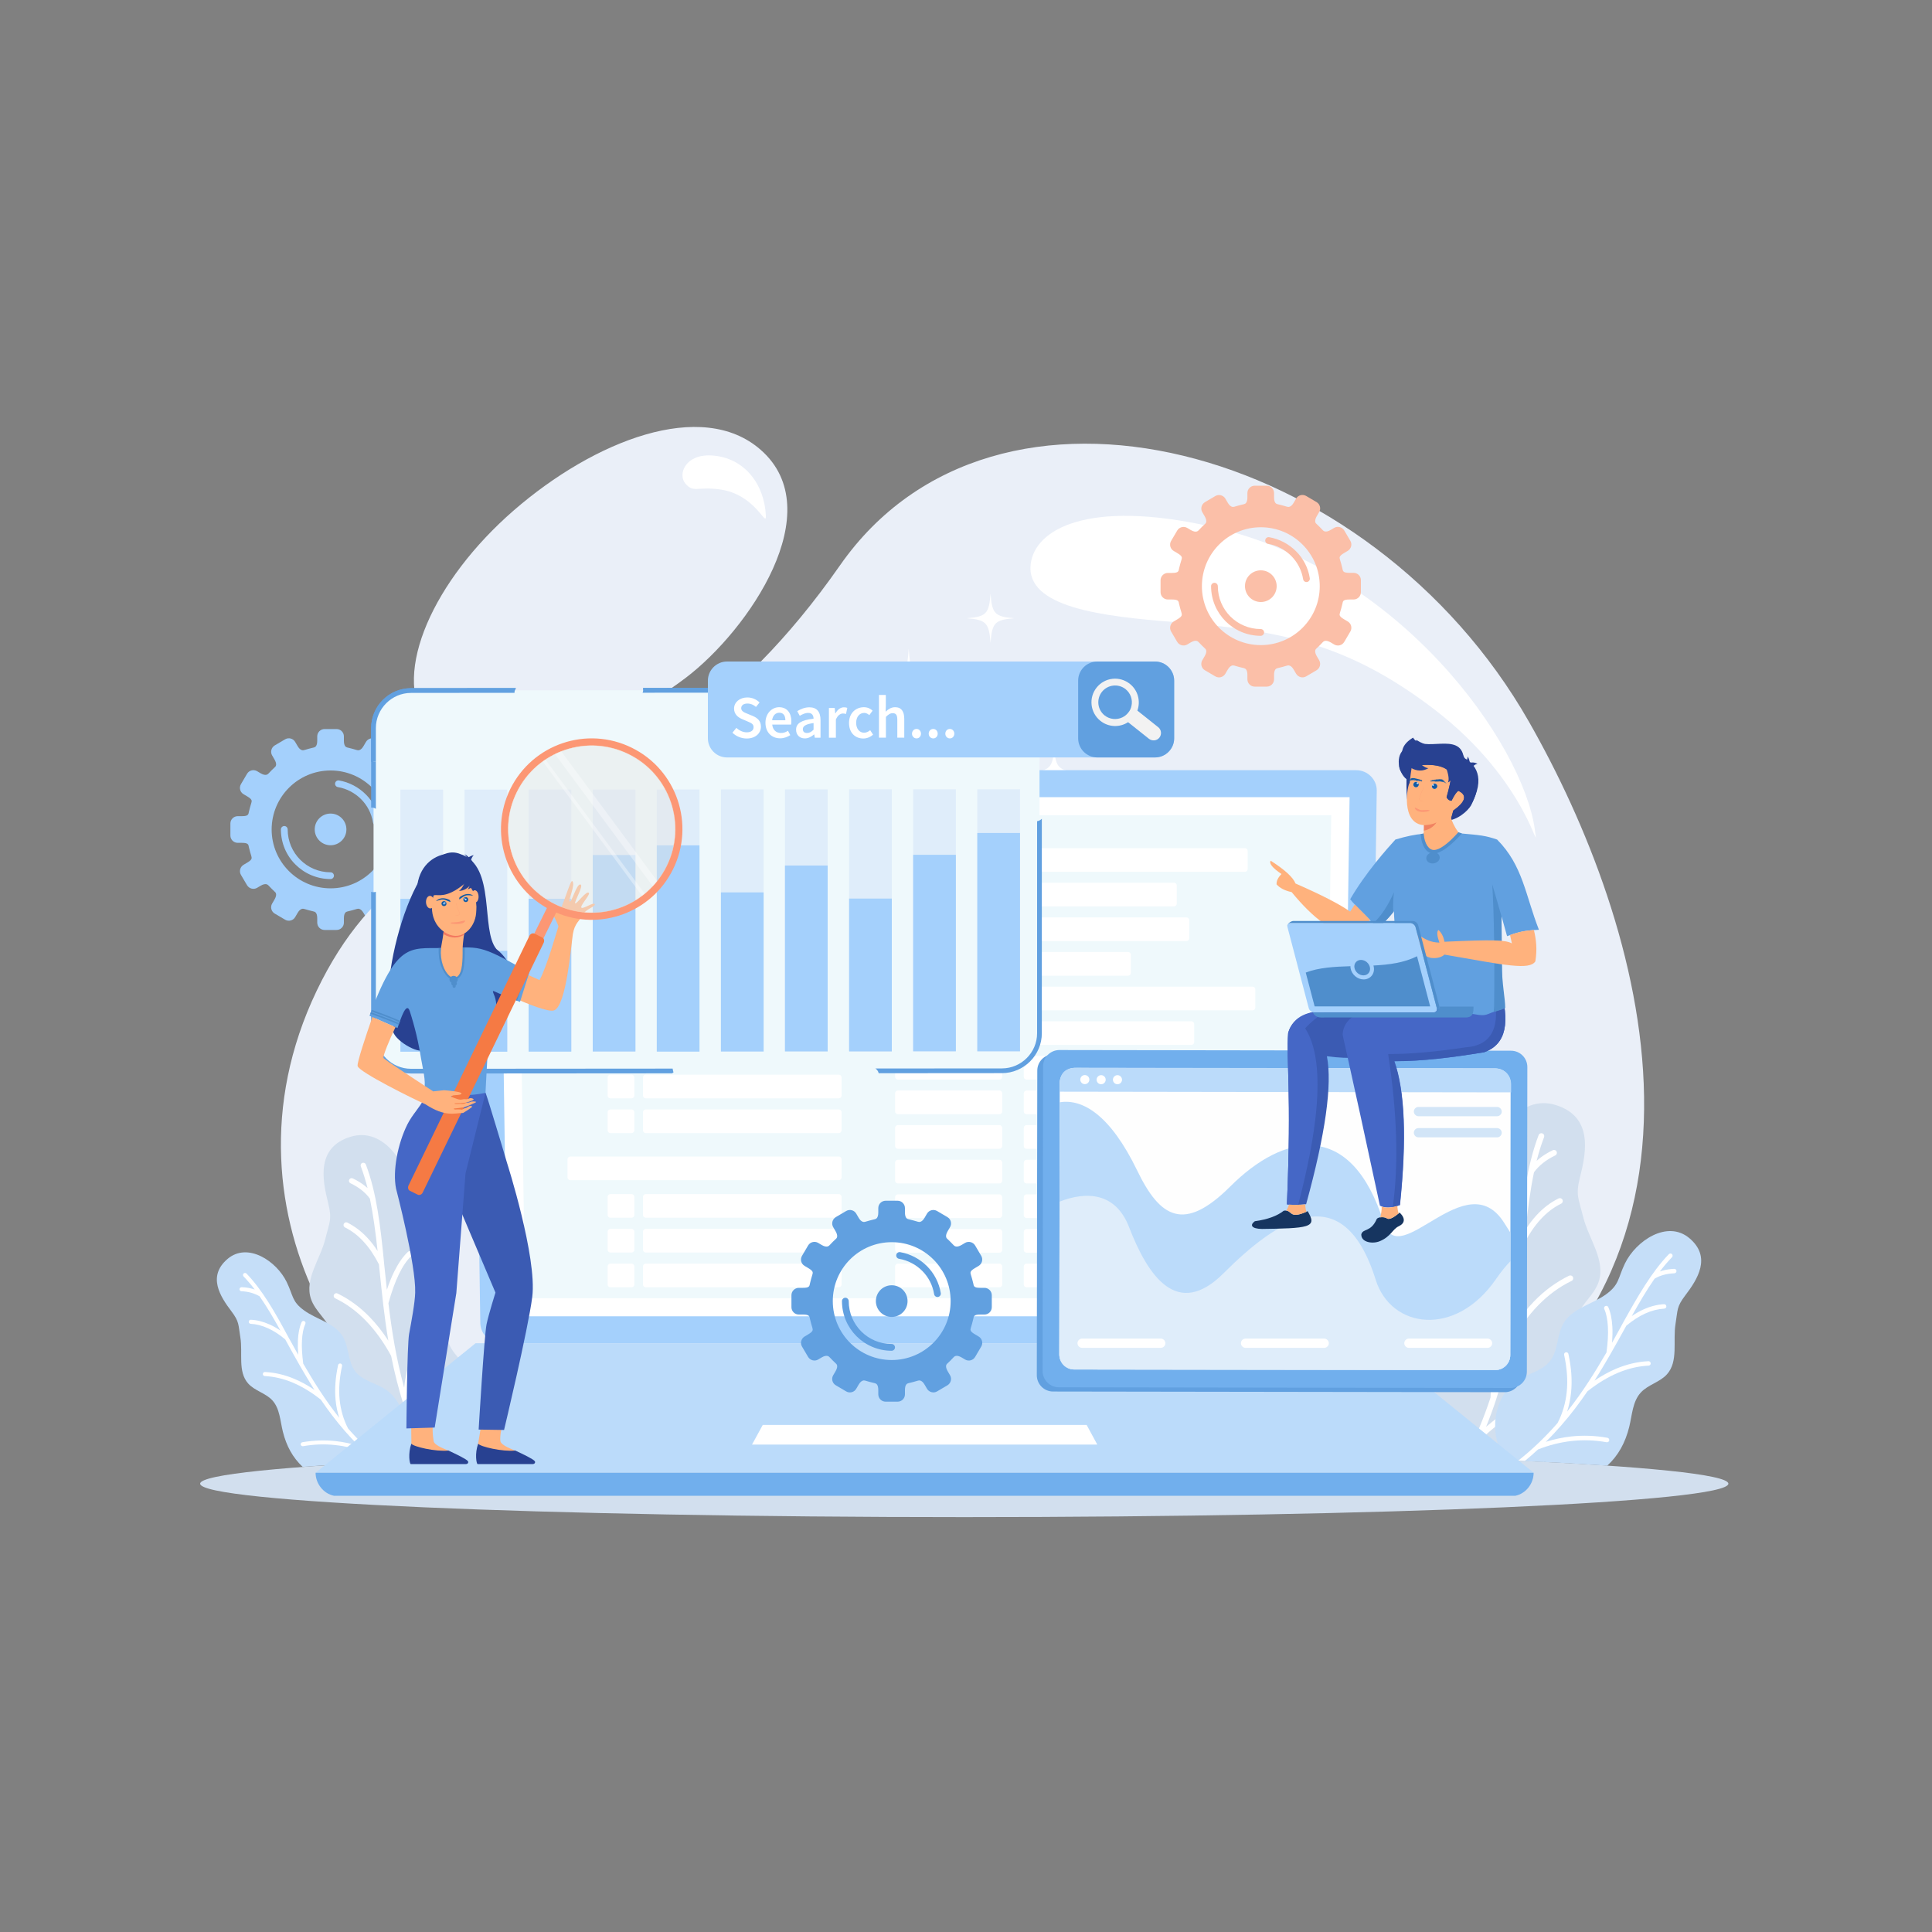 <?xml version="1.0" encoding="UTF-8"?> <svg xmlns="http://www.w3.org/2000/svg" xmlns:xlink="http://www.w3.org/1999/xlink" xmlns:svgjs="http://svgjs.com/svgjs" id="SvgjsSvg1001" width="550" height="550" version="1.1"><rect width="100%" height="100%" fill="#808080" stroke="none"/><defs id="SvgjsDefs1002"></defs><g id="SvgjsG1008"><svg xmlns="http://www.w3.org/2000/svg" viewBox="0 0 2000 2000" width="550" height="550"><path fill="#a4d0fc" fill-rule="evenodd" d="M295.2,765.3l-10.7,6.3c-3.6,2.1-4.9,6.8-2.8,10.4l2.4,4.1c2.8,4.8,1.6,7,0.7,7.8c-2.4,2.1-4.6,4.5-6.8,6.8 c-0.7,0.7-2.7,3-8.2-0.2l-3.7-2.2c-3.6-2.1-8.3-0.9-10.4,2.8l-6.3,10.7c-2.1,3.6-0.9,8.3,2.8,10.4l3.7,2.2c5.1,3,5,4.5,4.3,6.7 c-0.9,3-1.8,6-2.5,9.1c-0.6,2.7-0.3,4.7-7.3,4.7h-4.3c-4.2,0-7.6,3.4-7.6,7.6v12.4c0,4.2,3.4,7.6,7.6,7.6h4.3c7,0,6.7,2,7.3,4.7 c0.7,3.1,1.6,6.1,2.5,9.1c0.6,2.2,0.8,3.7-4.3,6.7l-3.7,2.2c-3.6,2.1-4.9,6.8-2.8,10.4l6.3,10.7c2.1,3.6,6.8,4.9,10.4,2.8l3.7-2.2 c5.5-3.2,7.5-0.9,8.2-0.2c2.2,2.3,4.4,4.6,6.8,6.8c0.9,0.8,2.1,3-0.7,7.8l-2.4,4.1c-2.1,3.6-0.9,8.3,2.8,10.4l10.7,6.3 c3.6,2.1,8.3,0.9,10.4-2.8l2.4-4.1c2.8-4.9,5.6-4.7,6.8-4.3c3.4,1.1,6.6,1.8,10.1,2.7c1.3,0.3,3.5,1.3,3.5,7.1v4.4 c0,4.2,3.4,7.6,7.6,7.6h12.4c4.2,0,7.6-3.4,7.6-7.6v-4.4c0-5.8,2.2-6.8,3.5-7.1c3.5-0.9,6.7-1.6,10.1-2.7c1.2-0.4,4-0.6,6.8,4.3 l2.4,4.1c2.1,3.6,6.8,4.9,10.4,2.8l10.7-6.3c3.6-2.1,4.9-6.8,2.8-10.4l-2.4-4.1c-2.8-4.8-1.6-7-0.7-7.8c2.4-2.1,4.6-4.5,6.8-6.8 c0.7-0.7,2.7-3,8.2,0.2l3.7,2.2c3.6,2.1,8.3,0.9,10.4-2.8l6.3-10.7c2.1-3.6,0.9-8.3-2.8-10.4l-3.7-2.2c-5.1-3-5-4.5-4.3-6.7 c0.9-3,1.8-6,2.5-9.1c0.6-2.7,0.3-4.7,7.3-4.7h4.3c4.2,0,7.6-3.4,7.6-7.6v-12.4c0-4.2-3.4-7.6-7.6-7.6h-4.3c-7,0-6.7-2-7.3-4.7 c-0.7-3.1-1.6-6.1-2.5-9.1c-0.7-2.2-0.8-3.7,4.3-6.7l3.7-2.2c3.6-2.1,4.9-6.8,2.8-10.4l-6.3-10.7c-2.1-3.6-6.8-4.9-10.4-2.8 l-3.7,2.2c-5.5,3.2-7.5,0.9-8.2,0.2c-2.2-2.3-4.4-4.6-6.8-6.8c-0.9-0.8-2.1-3,0.7-7.8l2.4-4.1c2.1-3.6,0.9-8.3-2.8-10.4l-10.7-6.3 c-3.6-2.1-8.3-0.9-10.4,2.8l-2.4,4.1c-2.8,4.9-5.6,4.7-6.8,4.3c-3.4-1.1-6.6-1.8-10.1-2.7c-1.3-0.3-3.5-1.3-3.5-7.1v-4.4 c0-4.2-3.4-7.6-7.6-7.6H336c-4.2,0-7.6,3.4-7.6,7.6v4.4c0,5.8-2.2,6.8-3.5,7.1c-3.5,0.9-6.7,1.6-10.1,2.7c-1.2,0.4-4,0.6-6.8-4.3 l-2.4-4.1C303.5,764.4,298.8,763.2,295.2,765.3L295.2,765.3z M342.2,842.2c9.1,0,16.4,7.4,16.4,16.4c0,9.1-7.4,16.4-16.4,16.4 c-9.1,0-16.4-7.4-16.4-16.4C325.8,849.5,333.2,842.2,342.2,842.2L342.2,842.2z M290.8,858.6c0-1.9,1.6-3.5,3.5-3.5 c1.9,0,3.5,1.6,3.5,3.5c0,12.3,5,23.4,13,31.4c8,8,19.1,13,31.4,13c1.9,0,3.5,1.6,3.5,3.5c0,1.9-1.6,3.5-3.5,3.5 c-14.2,0-27.1-5.8-36.4-15.1C296.5,885.7,290.8,872.8,290.8,858.6L290.8,858.6z M393,850.3c0.3,1.9-1,3.7-2.9,4 c-1.9,0.3-3.7-1-4-2.9c-1.5-9.3-5.9-17.7-12.3-24.1c-6.4-6.4-14.7-10.9-24-12.5c-1.9-0.3-3.2-2.1-2.9-4c0.3-1.9,2.1-3.2,4-2.9 c10.8,1.9,20.4,7.1,27.8,14.5C386.2,829.8,391.3,839.5,393,850.3L393,850.3z M342.2,797.6c33.7,0,61,27.3,61,61 c0,33.7-27.3,61-61,61c-33.7,0-61-27.3-61-61C281.3,824.9,308.6,797.6,342.2,797.6z" clip-rule="evenodd" class="colora4d0fc svgShape"></path><path fill="#eaeff8" fill-rule="evenodd" d="M998.2,1501.3c184,0,353.3,2.8,487.7,7.4c328.8-187.9,215-554.3,96.9-761.5 c-164.3-288.4-552.6-392.1-713.2-162c-218,312.3-428.3,203.3-541.8,440.5c-113.5,237.2,58.9,464.6,182.8,482.9 C644.9,1504,814.2,1501.3,998.2,1501.3L998.2,1501.3z M710.1,701.5c-84.2,64.1-223.4,113.7-269.6,45.6 c-34.5-50.9,8-146.3,91.3-218.7c83.3-72.3,194.8-116.1,255.6-62.8C859.6,528.7,774.9,652.2,710.1,701.5z" clip-rule="evenodd" class="coloreaeff8 svgShape"></path><path fill="#d2dfee" fill-rule="evenodd" d="M998.2,1501.3c436.8,0,791,15.5,791,34.6c0,19.1-354.1,34.6-791,34.6c-436.8,0-791-15.5-791-34.6 C207.2,1516.8,561.3,1501.3,998.2,1501.3z" clip-rule="evenodd" class="colord2dfee svgShape"></path><path fill="#ffffff" fill-rule="evenodd" d="M1253.2,545c197.5,44,323.3,225.7,335.6,313.4c5.1,36-4.3-48.2-105.1-124.9c-90.1-68.5-160.2-81.2-267.3-89.5 c-75.7-5.9-155-15.2-149.4-60.3C1071.5,548,1125.7,516.6,1253.2,545L1253.2,545z M736.7,471.5c34,2,54.7,30,56.1,62.2 c0.6,13.7-10.2-22.1-47.9-27.1c-23.4-3.1-26.9,3.8-35.3-5.9C701.3,491.1,709.3,469.9,736.7,471.5z" clip-rule="evenodd" class="colorfff svgShape"></path><path fill="#d2dfee" fill-rule="evenodd" d="M488.7,1421.4c-9-11.3-21.7-20.6-25.4-34.6c-4.4-16.5,5.3-33.8,2.9-50.7c-3-21.3-23.5-35-34.6-53.4 c-10.9-18-5.8-24-6.8-45c-1.5-31.6-27.4-71.6-62-60.9c-35.1,10.9-29.4,43.5-23.2,68.1c4.4,17.5,1.5,20-2.8,37.5 c-5.2,21.2-21.8,41.6-14.9,62.2c4.3,12.8,16.8,21.4,21.3,34.1c5.1,14.4-1.1,30-3.5,45c-5,31.7,2.2,58.1,25.2,84.3 c2.5,2.4,5.1,4.5,7.7,6.6c32.3-1.8,68.6-3.5,108.5-5l0.3-0.3C502.6,1486.3,508.9,1446.8,488.7,1421.4z" clip-rule="evenodd" class="colord2dfee svgShape"></path><path fill="#ffffff" fill-rule="evenodd" d="M378.7,1205.4c-0.5-1.4-2.2-2.1-3.6-1.6c-1.4,0.5-2.1,2.1-1.6,3.6c2.7,7.2,5,14.7,7,22.5 c-0.8-0.7-1.6-1.4-2.5-2.1c-3.8-3-8-5.7-12.8-7.9c-1.4-0.7-3-0.1-3.7,1.3c-0.7,1.4-0.1,3,1.3,3.7c4.4,2.1,8.3,4.5,11.7,7.2 c3.2,2.6,6.1,5.5,8.4,8.7c3.5,16.9,5.9,35.1,8,54.3c-3.2-5-6.6-9.5-10.3-13.4c-6.3-6.9-13.4-12.2-21-16.1c-1.4-0.7-3-0.1-3.7,1.3 c-0.7,1.4-0.1,3,1.2,3.7c7,3.5,13.5,8.4,19.4,14.9c5.9,6.4,11.1,14.2,15.8,23.4l0.5,5.2c1.2,11.4,2.4,23.2,3.8,35.2 c0,0.1,0,0.2,0,0.3c1.5,12.5,3.2,25.3,5.4,38.3c-6-9.3-12.4-17.4-19.3-24.5c-10.1-10.4-21.2-18.5-33.3-24.4 c-1.4-0.7-3-0.1-3.7,1.3c-0.7,1.4-0.1,3,1.3,3.7c11.5,5.5,22.1,13.3,31.7,23.2c9.6,9.9,18.4,22,26.2,36.4 c3.4,17.2,7.8,34.8,13.5,52.5l0,0l0,0.1v0c2.8,8.7,6,17.5,9.6,26.2c-8.4-7.2-17.3-13.4-26.7-18.7c-13.1-7.3-27.3-12.7-42.3-16.2 c-1.5-0.3-3,0.6-3.3,2.1c-0.3,1.5,0.6,3,2.1,3.3c14.6,3.4,28.2,8.6,40.9,15.6c12.5,7,24.1,15.8,34.8,26.3 c2.5,5.5,5.1,10.9,7.9,16.4l6.1-0.3c-9.8-18.9-17.5-37.7-23.6-56.3c-1-13.5,0.6-27.1,4.8-40.6c4.3-13.7,11.3-27.5,21.1-41.2 c0.9-1.2,0.6-3-0.7-3.9c-1.2-0.9-3-0.6-3.9,0.7c-10.1,14.2-17.4,28.5-21.9,42.7c-2.5,8.1-4.2,16.2-4.9,24.3 c-8.3-30.1-12.9-59.4-16.3-87.5c3.3-11.9,6.9-21.9,10.9-30.2c4-8.2,8.3-14.5,13-18.9c1.1-1,1.2-2.8,0.1-3.9 c-1-1.1-2.8-1.2-3.9-0.1c-5.2,4.9-9.9,11.8-14.2,20.5c-2.7,5.5-5.2,11.7-7.5,18.7c-0.8-7.4-1.6-14.7-2.3-21.9l-0.6-5.6 c0-0.1,0-0.2,0-0.3C393.9,1269.5,389.9,1234.8,378.7,1205.4z" clip-rule="evenodd" class="colorfff svgShape"></path><path fill="#c5def8" fill-rule="evenodd" d="M395.8,1436.3c-9.6-5.2-21.2-7.9-28-16.6c-7.9-10.2-6.3-25.1-13-36.2c-8.4-13.9-26.7-17.4-39.9-26.9 c-12.9-9.3-11.1-15-18.1-29.4c-10.4-21.6-40.3-41.7-61.2-24c-21.2,18-7.6,39,4,54.3c8.2,10.9,7,13.5,9.2,26.9 c2.7,16.3-2.9,35.4,8.1,47.8c6.8,7.6,18.1,9.9,25,17.4c7.8,8.5,8.1,21.2,10.9,32.4c3.7,14.9,10.2,26.8,20.5,36.5 c27.7-2.1,60.2-4,96.9-5.8c2.8-4,5.1-8.4,6.7-13C424.7,1477.4,417.4,1448,395.8,1436.3z" clip-rule="evenodd" class="colorc5def8 svgShape"></path><path fill="#ffffff" fill-rule="evenodd" d="M255.2,1318.4c-0.8-0.8-2.1-0.9-3-0.1c-0.8,0.8-0.9,2.1-0.1,3c4,4.2,7.9,8.7,11.6,13.6 c-0.8-0.3-1.5-0.5-2.3-0.7c-3.5-1-7.3-1.6-11.3-1.7c-1.2,0-2.1,0.9-2.2,2c0,1.2,0.9,2.1,2,2.2c3.7,0.1,7.1,0.7,10.3,1.6 c3,0.9,5.9,2.1,8.5,3.6c7.5,10.7,14.5,22.7,21.6,35.5c-3.7-2.5-7.4-4.6-11.2-6.3c-6.5-2.9-12.9-4.6-19.4-4.9 c-1.2-0.1-2.1,0.8-2.2,2c-0.1,1.2,0.8,2.1,2,2.2c5.9,0.3,11.9,1.9,17.9,4.6c6,2.7,12,6.6,17.9,11.6l1.9,3.5 c4.2,7.6,8.5,15.4,13.1,23.4c0,0.1,0.1,0.2,0.1,0.2c4.8,8.3,9.8,16.7,15.1,25.1c-6.9-4.7-13.8-8.5-20.8-11.4 c-10.1-4.3-20.3-6.6-30.4-7.1c-1.2-0.1-2.1,0.8-2.2,2c-0.1,1.2,0.8,2.1,2,2.2c9.6,0.5,19.3,2.7,29,6.8c9.7,4.1,19.3,9.9,29,17.6 c7.5,11,15.7,21.9,25,32.6l0,0l0,0l0,0c4.6,5.2,9.4,10.4,14.4,15.4c-8-2.5-16-4.2-24.2-5.1c-11.3-1.2-22.7-0.8-34.3,1.2 c-1.1,0.2-1.9,1.3-1.7,2.4c0.2,1.1,1.3,1.9,2.4,1.7c11.2-2,22.2-2.4,33.1-1.2c10.8,1.1,21.5,3.8,32,8c3.6,3.4,7.4,6.7,11.4,9.9 l6.3-0.3c-13.7-11-25.7-22.7-36.2-34.8c-4.7-9.1-7.6-19-8.7-29.7c-1.1-10.8-0.2-22.5,2.5-35c0.2-1.1-0.5-2.3-1.6-2.5 c-1.1-0.2-2.3,0.5-2.5,1.6c-2.8,12.9-3.7,25-2.6,36.2c0.6,6.4,1.9,12.5,3.8,18.4c-14.7-18.5-26.6-37.6-37.3-56.1 c-1.2-9.2-1.7-17.3-1.3-24.2c0.4-6.9,1.5-12.6,3.5-17c0.5-1.1,0-2.3-1.1-2.8c-1.1-0.5-2.3,0-2.8,1.1c-2.2,5-3.4,11.1-3.8,18.5 c-0.2,4.6-0.1,9.7,0.3,15.3c-2.8-4.9-5.5-9.8-8.1-14.6l-2.1-3.7c0-0.1-0.1-0.1-0.1-0.2C284.8,1358.6,271.7,1335.6,255.2,1318.4z" clip-rule="evenodd" class="colorfff svgShape"></path><path fill="#d2dfee" fill-rule="evenodd" d="M1472.8,1410.7c9.8-12.3,23.7-22.5,27.8-37.7c4.8-18-5.8-36.9-3.1-55.3c3.3-23.2,25.6-38.2,37.8-58.3 c11.9-19.6,6.3-26.2,7.4-49.1c1.6-34.5,30-78.1,67.7-66.4c38.3,11.9,32.1,47.5,25.3,74.3c-4.8,19.1-1.7,21.8,3,40.9 c5.6,23.1,23.8,45.4,16.2,67.9c-4.7,13.9-18.4,23.3-23.3,37.2c-5.6,15.7,1.2,32.7,3.8,49.2c5.5,34.6-2.4,63.4-27.6,92 c-3,2.9-6.2,5.6-9.5,8c-34.8-1.8-73.6-3.4-115.9-4.8c-0.6-0.6-1.2-1.2-1.7-1.8C1457.5,1481.5,1450.6,1438.4,1472.8,1410.7z" clip-rule="evenodd" class="colord2dfee svgShape"></path><path fill="#ffffff" fill-rule="evenodd" d="M1592.8,1175c0.6-1.6,2.3-2.3,3.9-1.7c1.6,0.6,2.3,2.3,1.7,3.9c-3,7.8-5.5,16-7.7,24.5 c0.9-0.8,1.8-1.5,2.7-2.3c4.1-3.3,8.8-6.2,14-8.7c1.5-0.7,3.3-0.1,4,1.4c0.7,1.5,0.1,3.3-1.4,4c-4.8,2.3-9.1,4.9-12.8,7.9 c-3.5,2.8-6.6,6-9.2,9.5c-3.9,18.5-6.4,38.3-8.7,59.3c3.5-5.5,7.2-10.3,11.2-14.7c6.9-7.5,14.6-13.4,23-17.5 c1.5-0.7,3.3-0.1,4,1.4c0.7,1.5,0.1,3.3-1.4,4c-7.7,3.8-14.8,9.2-21.2,16.2c-6.4,6.9-12.1,15.5-17.3,25.5l-0.6,5.7 c-1.3,12.5-2.6,25.3-4.2,38.4c0,0.1,0,0.3,0,0.4c-1.6,13.7-3.5,27.6-5.9,41.8c6.5-10.1,13.6-19,21.1-26.8 c11-11.4,23.2-20.2,36.3-26.6c1.5-0.7,3.3-0.1,4,1.4c0.7,1.5,0.1,3.3-1.4,4c-12.5,6-24.1,14.5-34.6,25.3 c-10.5,10.8-20.1,24.1-28.6,39.7c-3.7,18.8-8.5,37.9-14.8,57.3l0,0l0,0.1l0,0c-3.1,9.5-6.6,19-10.5,28.6 c9.2-7.9,18.9-14.7,29.2-20.4c14.3-8,29.7-13.9,46.2-17.7c1.6-0.4,3.3,0.6,3.6,2.3c0.4,1.6-0.6,3.3-2.3,3.6 c-15.9,3.7-30.8,9.4-44.6,17.1c-13.7,7.6-26.3,17.2-38,28.7c-2.9,6.4-5.9,12.7-9.2,19.1l-6.7-0.3c11-21,19.6-42,26.4-62.7 c1.1-14.8-0.6-29.5-5.3-44.3c-4.7-15-12.4-30-23-45c-1-1.4-0.6-3.3,0.7-4.2c1.4-1,3.2-0.6,4.2,0.7c11,15.5,19,31.1,23.8,46.6 c2.8,8.8,4.6,17.7,5.4,26.5c9.1-32.8,14.1-64.9,17.8-95.5c-3.6-13-7.5-23.9-11.9-32.9c-4.4-8.9-9.1-15.8-14.2-20.6 c-1.2-1.1-1.3-3.1-0.1-4.3c1.1-1.2,3.1-1.3,4.3-0.1c5.7,5.4,10.8,12.8,15.5,22.4c2.9,6,5.6,12.8,8.2,20.4c0.9-8.1,1.7-16,2.5-23.9 l0.6-6.1c0-0.1,0-0.2,0-0.3C1576.2,1244.9,1580.5,1207.1,1592.8,1175z" clip-rule="evenodd" class="colorfff svgShape"></path><path fill="#c5def8" fill-rule="evenodd" d="M1574.1,1427c10.5-5.7,23.2-8.7,30.5-18.1c8.7-11.1,6.9-27.4,14.2-39.5c9.2-15.2,29.2-19,43.6-29.4 c14.1-10.2,12.2-16.4,19.7-32c11.4-23.6,44-45.5,66.8-26.2c23.2,19.6,8.3,42.6-4.4,59.3c-9,11.9-7.6,14.7-10,29.4 c-2.9,17.8,3.1,38.7-8.8,52.1c-7.4,8.3-19.7,10.8-27.2,19c-8.5,9.3-8.9,23.1-11.9,35.4c-4.1,16.5-11.3,29.7-22.8,40.3 c-30.2-2.1-65.3-4-104.5-5.7c-3.4-4.7-6.2-9.9-8.2-15.4C1542.5,1471.8,1550.5,1439.7,1574.1,1427z" clip-rule="evenodd" class="colorc5def8 svgShape"></path><path fill="#ffffff" fill-rule="evenodd" d="M1727.6 1298.3c.9-.9 2.3-.9 3.2-.1.9.9.9 2.3.1 3.2-4.4 4.6-8.6 9.5-12.6 14.8.8-.3 1.7-.6 2.5-.8 3.8-1.1 7.9-1.7 12.3-1.9 1.3 0 2.3.9 2.4 2.2 0 1.3-.9 2.3-2.2 2.4-4 .2-7.8.7-11.3 1.7-3.3.9-6.4 2.2-9.2 3.9-8.2 11.7-15.8 24.8-23.6 38.7 4.1-2.8 8.1-5.1 12.2-6.9 7-3.2 14.1-5 21.2-5.4 1.3-.1 2.3.9 2.4 2.2.1 1.3-.9 2.3-2.2 2.4-6.5.4-13 2-19.6 5-6.5 2.9-13 7.2-19.6 12.6l-2.1 3.8c-4.6 8.3-9.3 16.8-14.3 25.5 0 .1-.1.2-.1.2-5.2 9-10.6 18.2-16.5 27.4 7.5-5.1 15.1-9.2 22.6-12.4 11.1-4.6 22.1-7.2 33.2-7.7 1.3-.1 2.3.9 2.4 2.2.1 1.3-.9 2.3-2.2 2.4-10.5.5-21.1 3-31.6 7.4-10.5 4.4-21.1 10.8-31.7 19.2-8.2 12-17.1 23.9-27.3 35.5l0 0 0 0 0 0c-5 5.7-10.2 11.3-15.8 16.8 8.7-2.8 17.5-4.6 26.4-5.6 12.4-1.3 24.8-.9 37.4 1.4 1.2.2 2.1 1.4 1.9 2.7-.2 1.2-1.4 2.1-2.7 1.9-12.2-2.2-24.2-2.6-36.1-1.3-11.8 1.3-23.4 4.2-35 8.8-4.3 4-8.8 7.9-13.5 11.8l-6.9-.3c15.5-12.2 28.9-25.4 40.7-38.9 5.2-10 8.3-20.8 9.5-32.4 1.2-11.8.2-24.5-2.7-38.1-.3-1.2.5-2.5 1.7-2.7 1.2-.3 2.5.5 2.7 1.7 3.1 14.1 4 27.3 2.8 39.6-.7 7-2.1 13.7-4.1 20.1 16-20.2 29-41 40.7-61.2 1.4-10.1 1.9-18.9 1.5-26.5-.4-7.5-1.6-13.7-3.8-18.6-.5-1.2 0-2.5 1.2-3 1.2-.5 2.5 0 3 1.2 2.4 5.4 3.7 12.1 4.2 20.2.3 5 .1 10.6-.3 16.6 3-5.4 5.9-10.7 8.8-15.9l2.2-4.1c0-.1.1-.2.1-.2C1695.3 1342.1 1709.5 1317.1 1727.6 1298.3zM940.7 671.6c-2.8 38.9-8.6 44.2-45.6 47.2 37 3 42.8 8.4 45.6 47.2 2.8-38.9 8.6-44.2 45.6-47.2C949.3 715.8 943.6 710.5 940.7 671.6L940.7 671.6zM1091.3 774.1c-1.5 20.7-4.6 23.6-24.3 25.2 19.8 1.6 22.8 4.5 24.3 25.2 1.5-20.7 4.6-23.6 24.3-25.2C1095.9 797.7 1092.8 794.8 1091.3 774.1L1091.3 774.1zM1025.4 614.5c-1.5 21-4.6 23.9-24.7 25.5 20 1.6 23.1 4.5 24.7 25.5 1.5-21 4.6-23.9 24.7-25.5C1030 638.4 1026.9 635.5 1025.4 614.5zM886.1 1308.6c2.3 31.5 6.9 35.8 36.9 38.2-30 2.4-34.7 6.8-36.9 38.2-2.3-31.5-6.9-35.8-36.9-38.2C879.2 1344.5 883.8 1340.1 886.1 1308.6L886.1 1308.6zM764.1 1391.7c1.2 16.8 3.7 19.1 19.7 20.4-16 1.3-18.5 3.6-19.7 20.4-1.2-16.8-3.7-19.1-19.7-20.4C760.4 1410.8 762.9 1408.5 764.1 1391.7L764.1 1391.7zM817.6 1262.3c1.2 17 3.8 19.4 20 20.7-16.2 1.3-18.7 3.7-20 20.7-1.2-17-3.8-19.4-20-20.7C813.8 1281.7 816.3 1279.3 817.6 1262.3zM1365.6 1231.1c-1.8 24.1-5.3 27.4-28.3 29.3 23 1.9 26.5 5.2 28.3 29.3 1.8-24.1 5.3-27.4 28.3-29.3C1370.9 1258.5 1367.3 1255.2 1365.6 1231.1L1365.6 1231.1zM1459 1294.6c-.9 12.9-2.8 14.6-15.1 15.6 12.3 1 14.2 2.8 15.1 15.6.9-12.9 2.8-14.6 15.1-15.6C1461.8 1309.3 1459.9 1307.5 1459 1294.6L1459 1294.6zM1418.1 1195.6c-.9 13-2.9 14.8-15.3 15.8 12.4 1 14.3 2.8 15.3 15.8.9-13 2.9-14.8 15.3-15.8C1420.9 1210.4 1419 1208.6 1418.1 1195.6z" clip-rule="evenodd" class="colorfff svgShape"></path><path fill="#a4d0fc" fill-rule="evenodd" d="M510.4,797.3H1404c11.6,0,21.3,9.5,21.2,21l-8,551.2c-0.2,11.5-9.5,21-21.2,21H518.4c-11.6,0-21-9.5-21.2-21 l-8-551.2C489.1,806.7,498.8,797.3,510.4,797.3z" clip-rule="evenodd" class="colora4d0fc svgShape"></path><polygon fill="#ffffff" fill-rule="evenodd" points="517.3 825.2 525.1 1362.6 1389.3 1362.6 1397.1 825.2" clip-rule="evenodd" class="colorfff svgShape"></polygon><polygon fill="#eff9fc" fill-rule="evenodd" points="536.3 843.9 543.5 1343.9 1370.9 1343.9 1378.1 843.9" clip-rule="evenodd" class="coloreff9fc svgShape"></polygon><polygon fill="#bbdbfa" fill-rule="evenodd" points="326.7 1524.6 617.6 1524.6 1296.8 1524.6 1587.7 1524.6 1422.1 1390.5 1296.8 1390.5 617.6 1390.5 492.3 1390.5" clip-rule="evenodd" class="colorbbdbfa svgShape"></polygon><path fill="#71afed" fill-rule="evenodd" d="M326.7,1524.6h1260.9c0,11.4-8.1,21.5-18.8,23.8H345.6C334.8,1546.1,326.7,1535.9,326.7,1524.6z" clip-rule="evenodd" class="color71afed svgShape"></path><polygon fill="#ffffff" fill-rule="evenodd" points="789.6 1475.1 832 1475.1 1082.4 1475.1 1124.9 1475.1 1135.9 1495.4 1082.4 1495.4 832 1495.4 778.5 1495.4" clip-rule="evenodd" class="colorfff svgShape"></polygon><path fill="#ffffff" fill-rule="evenodd" d="M590.4 878h277.9c1.6 0 2.9 1.3 2.9 2.9v18.7c0 1.6-1.3 2.9-2.9 2.9H590.4c-1.6 0-2.9-1.3-2.9-2.9v-18.7C587.5 879.3 588.8 878 590.4 878zM668.5 916.9h199.8c1.6 0 2.9 1.3 2.9 2.9v18.7c0 1.6-1.3 2.9-2.9 2.9H668.5c-1.6 0-2.9-1.3-2.9-2.9v-18.7C665.6 918.1 666.9 916.9 668.5 916.9zM653.8 916.9h-21.9c-1.6 0-2.9 1.3-2.9 2.9v18.7c0 1.6 1.3 2.9 2.9 2.9h21.9c1.6 0 2.9-1.3 2.9-2.9v-18.7C656.6 918.1 655.3 916.9 653.8 916.9zM668.5 952.9h199.8c1.6 0 2.9 1.3 2.9 2.9v18.7c0 1.6-1.3 2.9-2.9 2.9H668.5c-1.6 0-2.9-1.3-2.9-2.9v-18.7C665.6 954.1 666.9 952.9 668.5 952.9zM653.8 952.9h-21.9c-1.6 0-2.9 1.3-2.9 2.9v18.7c0 1.6 1.3 2.9 2.9 2.9h21.9c1.6 0 2.9-1.3 2.9-2.9v-18.7C656.6 954.1 655.3 952.9 653.8 952.9zM668.5 988.8h199.8c1.6 0 2.9 1.3 2.9 2.9v18.7c0 1.6-1.3 2.9-2.9 2.9H668.5c-1.6 0-2.9-1.3-2.9-2.9v-18.7C665.6 990.1 666.9 988.8 668.5 988.8zM653.8 988.8h-21.9c-1.6 0-2.9 1.3-2.9 2.9v18.7c0 1.6 1.3 2.9 2.9 2.9h21.9c1.6 0 2.9-1.3 2.9-2.9v-18.7C656.6 990.1 655.3 988.8 653.8 988.8zM590.4 1037.6h277.9c1.6 0 2.9 1.3 2.9 2.9v18.7c0 1.6-1.3 2.9-2.9 2.9H590.4c-1.6 0-2.9-1.3-2.9-2.9v-18.7C587.5 1038.9 588.8 1037.6 590.4 1037.6zM668.5 1076.5h199.8c1.6 0 2.9 1.3 2.9 2.9v18.7c0 1.6-1.3 2.9-2.9 2.9H668.5c-1.6 0-2.9-1.3-2.9-2.9v-18.7C665.6 1077.8 666.9 1076.5 668.5 1076.5zM653.8 1076.5h-21.9c-1.6 0-2.9 1.3-2.9 2.9v18.7c0 1.6 1.3 2.9 2.9 2.9h21.9c1.6 0 2.9-1.3 2.9-2.9v-18.7C656.6 1077.8 655.3 1076.5 653.8 1076.5zM668.5 1112.5h199.8c1.6 0 2.9 1.3 2.9 2.9v18.7c0 1.6-1.3 2.9-2.9 2.9H668.5c-1.6 0-2.9-1.3-2.9-2.9v-18.7C665.6 1113.8 666.9 1112.5 668.5 1112.5zM653.8 1112.5h-21.9c-1.6 0-2.9 1.3-2.9 2.9v18.7c0 1.6 1.3 2.9 2.9 2.9h21.9c1.6 0 2.9-1.3 2.9-2.9v-18.7C656.6 1113.8 655.3 1112.5 653.8 1112.5zM668.5 1148.5h199.8c1.6 0 2.9 1.3 2.9 2.9v18.7c0 1.6-1.3 2.9-2.9 2.9H668.5c-1.6 0-2.9-1.3-2.9-2.9v-18.7C665.6 1149.8 666.9 1148.5 668.5 1148.5zM653.8 1148.5h-21.9c-1.6 0-2.9 1.3-2.9 2.9v18.7c0 1.6 1.3 2.9 2.9 2.9h21.9c1.6 0 2.9-1.3 2.9-2.9v-18.7C656.6 1149.8 655.3 1148.5 653.8 1148.5zM590.4 1197.2h277.9c1.6 0 2.9 1.3 2.9 2.9v18.7c0 1.6-1.3 2.9-2.9 2.9H590.4c-1.6 0-2.9-1.3-2.9-2.9v-18.7C587.5 1198.5 588.8 1197.2 590.4 1197.2zM668.5 1236.1h199.8c1.6 0 2.9 1.3 2.9 2.9v18.7c0 1.6-1.3 2.9-2.9 2.9H668.5c-1.6 0-2.9-1.3-2.9-2.9V1239C665.6 1237.4 666.9 1236.1 668.5 1236.1zM653.8 1236.1h-21.9c-1.6 0-2.9 1.3-2.9 2.9v18.7c0 1.6 1.3 2.9 2.9 2.9h21.9c1.6 0 2.9-1.3 2.9-2.9V1239C656.6 1237.4 655.3 1236.1 653.8 1236.1zM668.5 1272.1h199.8c1.6 0 2.9 1.3 2.9 2.9v18.7c0 1.6-1.3 2.9-2.9 2.9H668.5c-1.6 0-2.9-1.3-2.9-2.9V1275C665.6 1273.4 666.9 1272.1 668.5 1272.1zM653.8 1272.1h-21.9c-1.6 0-2.9 1.3-2.9 2.9v18.7c0 1.6 1.3 2.9 2.9 2.9h21.9c1.6 0 2.9-1.3 2.9-2.9V1275C656.6 1273.4 655.3 1272.1 653.8 1272.1zM668.5 1308.1h199.8c1.6 0 2.9 1.3 2.9 2.9v18.7c0 1.6-1.3 2.9-2.9 2.9H668.5c-1.6 0-2.9-1.3-2.9-2.9V1311C665.6 1309.4 666.9 1308.1 668.5 1308.1zM653.8 1308.1h-21.9c-1.6 0-2.9 1.3-2.9 2.9v18.7c0 1.6 1.3 2.9 2.9 2.9h21.9c1.6 0 2.9-1.3 2.9-2.9V1311C656.6 1309.4 655.3 1308.1 653.8 1308.1zM1034.6 878H929.5c-1.6 0-2.9 1.3-2.9 2.9v18.7c0 1.6 1.3 2.9 2.9 2.9h105.1c1.6 0 2.9-1.3 2.9-2.9v-18.7C1037.4 879.3 1036.2 878 1034.6 878zM1034.6 913.8H929.5c-1.6 0-2.9 1.3-2.9 2.9v18.7c0 1.6 1.3 2.9 2.9 2.9h105.1c1.6 0 2.9-1.3 2.9-2.9v-18.7C1037.4 915.1 1036.2 913.8 1034.6 913.8zM1034.6 949.7H929.5c-1.6 0-2.9 1.3-2.9 2.9v18.7c0 1.6 1.3 2.9 2.9 2.9h105.1c1.6 0 2.9-1.3 2.9-2.9v-18.7C1037.4 951 1036.2 949.7 1034.6 949.7zM1034.6 985.5H929.5c-1.6 0-2.9 1.3-2.9 2.9v18.7c0 1.6 1.3 2.9 2.9 2.9h105.1c1.6 0 2.9-1.3 2.9-2.9v-18.7C1037.4 986.8 1036.2 985.5 1034.6 985.5zM1034.6 1021.4H929.5c-1.6 0-2.9 1.3-2.9 2.9v18.7c0 1.6 1.3 2.9 2.9 2.9h105.1c1.6 0 2.9-1.3 2.9-2.9v-18.7C1037.4 1022.7 1036.2 1021.4 1034.6 1021.4zM1034.6 1057.2H929.5c-1.6 0-2.9 1.3-2.9 2.9v18.7c0 1.6 1.3 2.9 2.9 2.9h105.1c1.6 0 2.9-1.3 2.9-2.9v-18.7C1037.4 1058.5 1036.2 1057.2 1034.6 1057.2zM1034.6 1093.1H929.5c-1.6 0-2.9 1.3-2.9 2.9v18.7c0 1.6 1.3 2.9 2.9 2.9h105.1c1.6 0 2.9-1.3 2.9-2.9v-18.7C1037.4 1094.3 1036.2 1093.1 1034.6 1093.1zM1034.6 1128.9H929.5c-1.6 0-2.9 1.3-2.9 2.9v18.7c0 1.6 1.3 2.9 2.9 2.9h105.1c1.6 0 2.9-1.3 2.9-2.9v-18.7C1037.4 1130.2 1036.2 1128.9 1034.6 1128.9zM1034.6 1164.7H929.5c-1.6 0-2.9 1.3-2.9 2.9v18.7c0 1.6 1.3 2.9 2.9 2.9h105.1c1.6 0 2.9-1.3 2.9-2.9v-18.7C1037.4 1166 1036.2 1164.7 1034.6 1164.7zM1034.6 1200.6H929.5c-1.6 0-2.9 1.3-2.9 2.9v18.7c0 1.6 1.3 2.9 2.9 2.9h105.1c1.6 0 2.9-1.3 2.9-2.9v-18.7C1037.4 1201.9 1036.2 1200.6 1034.6 1200.6zM1034.6 1236.4H929.5c-1.6 0-2.9 1.3-2.9 2.9v18.7c0 1.6 1.3 2.9 2.9 2.9h105.1c1.6 0 2.9-1.3 2.9-2.9v-18.7C1037.4 1237.7 1036.2 1236.4 1034.6 1236.4zM1034.6 1272.3H929.5c-1.6 0-2.9 1.3-2.9 2.9v18.7c0 1.6 1.3 2.9 2.9 2.9h105.1c1.6 0 2.9-1.3 2.9-2.9v-18.7C1037.4 1273.6 1036.2 1272.3 1034.6 1272.3zM1034.6 1308.1H929.5c-1.6 0-2.9 1.3-2.9 2.9v18.7c0 1.6 1.3 2.9 2.9 2.9h105.1c1.6 0 2.9-1.3 2.9-2.9V1311C1037.4 1309.4 1036.2 1308.1 1034.6 1308.1zM1062.7 878h226c1.6 0 2.9 1.3 2.9 2.9v18.7c0 1.6-1.3 2.9-2.9 2.9h-226c-1.6 0-2.9-1.3-2.9-2.9v-18.7C1059.8 879.3 1061.1 878 1062.7 878zM1062.7 913.8h152.6c1.6 0 2.9 1.3 2.9 2.9v18.7c0 1.6-1.3 2.9-2.9 2.9h-152.6c-1.6 0-2.9-1.3-2.9-2.9v-18.7C1059.8 915.1 1061.1 913.8 1062.7 913.8zM1062.7 949.7h165.5c1.6 0 2.9 1.3 2.9 2.9v18.7c0 1.6-1.3 2.9-2.9 2.9h-165.5c-1.6 0-2.9-1.3-2.9-2.9v-18.7C1059.8 951 1061.1 949.7 1062.7 949.7zM1062.7 985.5h105.1c1.6 0 2.9 1.3 2.9 2.9v18.7c0 1.6-1.3 2.9-2.9 2.9h-105.1c-1.6 0-2.9-1.3-2.9-2.9v-18.7C1059.8 986.8 1061.1 985.5 1062.7 985.5zM1062.7 1021.4h233.9c1.6 0 2.9 1.3 2.9 2.9v18.7c0 1.6-1.3 2.9-2.9 2.9h-233.9c-1.6 0-2.9-1.3-2.9-2.9v-18.7C1059.8 1022.7 1061.1 1021.4 1062.7 1021.4zM1062.7 1057.2h170.6c1.6 0 2.9 1.3 2.9 2.9v18.7c0 1.6-1.3 2.9-2.9 2.9h-170.6c-1.6 0-2.9-1.3-2.9-2.9v-18.7C1059.8 1058.5 1061.1 1057.2 1062.7 1057.2zM1062.7 1093.1h233.9c1.6 0 2.9 1.3 2.9 2.9v18.7c0 1.6-1.3 2.9-2.9 2.9h-233.9c-1.6 0-2.9-1.3-2.9-2.9v-18.7C1059.8 1094.3 1061.1 1093.1 1062.7 1093.1zM1062.7 1128.9h105.1c1.6 0 2.9 1.3 2.9 2.9v18.7c0 1.6-1.3 2.9-2.9 2.9h-105.1c-1.6 0-2.9-1.3-2.9-2.9v-18.7C1059.8 1130.2 1061.1 1128.9 1062.7 1128.9zM1062.7 1164.7h203.7c1.6 0 2.9 1.3 2.9 2.9v18.7c0 1.6-1.3 2.9-2.9 2.9h-203.7c-1.6 0-2.9-1.3-2.9-2.9v-18.7C1059.8 1166 1061.1 1164.7 1062.7 1164.7zM1062.7 1200.6h170.6c1.6 0 2.9 1.3 2.9 2.9v18.7c0 1.6-1.3 2.9-2.9 2.9h-170.6c-1.6 0-2.9-1.3-2.9-2.9v-18.7C1059.8 1201.9 1061.1 1200.6 1062.7 1200.6zM1062.7 1236.4h233.9c1.6 0 2.9 1.3 2.9 2.9v18.7c0 1.6-1.3 2.9-2.9 2.9h-233.9c-1.6 0-2.9-1.3-2.9-2.9v-18.7C1059.8 1237.7 1061.1 1236.4 1062.7 1236.4zM1062.7 1272.3h105.1c1.6 0 2.9 1.3 2.9 2.9v18.7c0 1.6-1.3 2.9-2.9 2.9h-105.1c-1.6 0-2.9-1.3-2.9-2.9v-18.7C1059.8 1273.6 1061.1 1272.3 1062.7 1272.3zM1062.7 1308.1h233.9c1.6 0 2.9 1.3 2.9 2.9v18.7c0 1.6-1.3 2.9-2.9 2.9h-233.9c-1.6 0-2.9-1.3-2.9-2.9V1311C1059.8 1309.4 1061.1 1308.1 1062.7 1308.1z" clip-rule="evenodd" class="colorfff svgShape"></path><g fill="#000000" class="color000 svgShape"><path fill="#eff9fc" fill-rule="evenodd" d="M425.5,714.9l611.8-0.4c21.4,0,38.8,17.5,38.8,38.8v316.3c0,21.4-17.5,38.8-38.8,38.9l-611.8,0.4 c-21.4,0-38.8-17.5-38.8-38.8V753.7C386.6,732.4,404.1,714.9,425.5,714.9z" clip-rule="evenodd" class="coloreff9fc svgShape"></path><path fill="#61a0e0" fill-rule="evenodd" d="M425.5,712.4l108.6-0.1c-1,1.5-1.5,3.1-1.5,4.9l-107.1,0.1c-20,0-36.4,16.4-36.4,36.4v83.6 c-1.5-1-3.1-1.4-4.9-1.3v-82.3C384.2,731,402.7,712.4,425.5,712.4L425.5,712.4z M389.1,923.2V1070c0,20,16.4,36.4,36.4,36.4 l270.8-0.2c0.2,1.3,0.5,2.6,0.9,3.9l-1.4,1l-270.3,0.2c-22.7,0-41.3-18.5-41.3-41.3V923.2C385.8,923.7,387.5,923.7,389.1,923.2 L389.1,923.2z M906.2,1106.1l131-0.1c20,0,36.4-16.4,36.4-36.4V850.1c1.9-0.3,3.6-1.2,4.9-2.5v222c0,22.7-18.6,41.3-41.3,41.3 l-127.6,0.1C909.2,1109,907.9,1107.2,906.2,1106.1L906.2,1106.1z M1073.2,748.1c-2.5-17.6-17.8-31.2-36-31.2l-372,0.2 c0.7-1.5,0.9-3.3,0.5-4.9l371.4-0.2c20.9,0,38.3,15.7,41,36C1076.7,748,1074.7,747.9,1073.2,748.1z" clip-rule="evenodd" class="color61a0e0 svgShape"></path><path fill="#eff9fc" fill-rule="evenodd" d="M425.5,714.9l611.8-0.4c21.4,0,38.8,17.5,38.8,38.8v34.9l-689.5,0.4v-34.9 C386.6,732.4,404.1,714.9,425.5,714.9z" clip-rule="evenodd" class="coloreff9fc svgShape"></path><path fill="#61a0e0" fill-rule="evenodd" d="M425.5,712.4l108.6-0.1c-1,1.5-1.5,3.1-1.5,4.9l-107.1,0.1c-20,0-36.4,16.4-36.4,36.4v34.9l-4.9,0v-34.9 C384.2,731,402.7,712.4,425.5,712.4L425.5,712.4z M1073.2,748.1c-2.5-17.6-17.8-31.2-36-31.2l-372,0.2c0.7-1.5,0.9-3.3,0.5-4.9 l371.4-0.2c20.9,0,38.3,15.7,41,36C1076.7,748,1074.7,747.9,1073.2,748.1z" clip-rule="evenodd" class="color61a0e0 svgShape"></path><path fill="#eff9fc" fill-rule="evenodd" d="M422.4,788.6c0.1-1.6,1.4-2.9,3.1-2.9l611.8-2.8c1.7,0,3.1,1.4,3.1,3.1c0,0.9-0.4,1.8-1.1,2.3L422.4,788.6z" clip-rule="evenodd" class="coloreff9fc svgShape"></path><rect width="44.2" height="271.3" x="414.5" y="817.4" fill="#dfedfa" fill-rule="evenodd" clip-rule="evenodd" class="colordfedfa svgShape"></rect><rect width="44.2" height="271.3" x="480.9" y="817.4" fill="#dfedfa" fill-rule="evenodd" clip-rule="evenodd" class="colordfedfa svgShape"></rect><rect width="44.2" height="271.3" x="547.2" y="817.3" fill="#dfedfa" fill-rule="evenodd" clip-rule="evenodd" class="colordfedfa svgShape"></rect><rect width="44.2" height="271.3" x="613.6" y="817.3" fill="#dfedfa" fill-rule="evenodd" clip-rule="evenodd" class="colordfedfa svgShape"></rect><rect width="44.2" height="271.3" x="679.9" y="817.3" fill="#dfedfa" fill-rule="evenodd" clip-rule="evenodd" class="colordfedfa svgShape"></rect><rect width="44.2" height="271.3" x="746.3" y="817.2" fill="#dfedfa" fill-rule="evenodd" clip-rule="evenodd" class="colordfedfa svgShape"></rect><rect width="44.2" height="271.3" x="812.6" y="817.2" fill="#dfedfa" fill-rule="evenodd" clip-rule="evenodd" class="colordfedfa svgShape"></rect><rect width="44.2" height="271.3" x="879" y="817.1" fill="#dfedfa" fill-rule="evenodd" clip-rule="evenodd" class="colordfedfa svgShape"></rect><rect width="44.2" height="271.3" x="945.3" y="817.1" fill="#dfedfa" fill-rule="evenodd" clip-rule="evenodd" class="colordfedfa svgShape"></rect><rect width="44.2" height="271.3" x="1011.7" y="817.1" fill="#dfedfa" fill-rule="evenodd" clip-rule="evenodd" class="colordfedfa svgShape"></rect><rect width="44.2" height="158.2" x="414.5" y="930.5" fill="#a4d0fc" fill-rule="evenodd" clip-rule="evenodd" class="colora4d0fc svgShape"></rect><rect width="44.2" height="104.4" x="480.9" y="984.3" fill="#a4d0fc" fill-rule="evenodd" clip-rule="evenodd" class="colora4d0fc svgShape"></rect><rect width="44.2" height="158.2" x="547.2" y="930.4" fill="#a4d0fc" fill-rule="evenodd" clip-rule="evenodd" class="colora4d0fc svgShape"></rect><rect width="44.2" height="203.4" x="613.6" y="885.1" fill="#a4d0fc" fill-rule="evenodd" clip-rule="evenodd" class="colora4d0fc svgShape"></rect><rect width="44.2" height="213.5" x="679.9" y="875.1" fill="#a4d0fc" fill-rule="evenodd" clip-rule="evenodd" class="colora4d0fc svgShape"></rect><rect width="44.2" height="164.7" x="746.3" y="923.8" fill="#a4d0fc" fill-rule="evenodd" clip-rule="evenodd" class="colora4d0fc svgShape"></rect><rect width="44.2" height="192.4" x="812.6" y="896" fill="#a4d0fc" fill-rule="evenodd" clip-rule="evenodd" class="colora4d0fc svgShape"></rect><rect width="44.2" height="158.2" x="879" y="930.2" fill="#a4d0fc" fill-rule="evenodd" clip-rule="evenodd" class="colora4d0fc svgShape"></rect><rect width="44.2" height="203.4" x="945.3" y="884.9" fill="#a4d0fc" fill-rule="evenodd" clip-rule="evenodd" class="colora4d0fc svgShape"></rect><rect width="44.2" height="226" x="1011.7" y="862.3" fill="#a4d0fc" fill-rule="evenodd" clip-rule="evenodd" class="colora4d0fc svgShape"></rect></g><g fill="#000000" class="color000 svgShape"><path fill="#a4d0fc" fill-rule="evenodd" d="M732.8,764.3c0,10.9,8.9,19.8,19.8,19.8h443.1c10.9,0,19.8-8.9,19.8-19.8l0-59.7c0-10.9-8.9-19.8-19.8-19.8 H752.6c-10.9,0-19.8,8.9-19.8,19.8L732.8,764.3z" clip-rule="evenodd" class="colora4d0fc svgShape"></path><path fill="#61a0e0" fill-rule="evenodd" d="M1215.5,764.3c0,10.9-8.9,19.8-19.8,19.8h-59.8c-10.9,0-19.8-8.9-19.8-19.8l0-59.7c0-10.9,8.9-19.8,19.8-19.8 h59.8c10.9,0,19.8,8.9,19.8,19.8L1215.5,764.3z" clip-rule="evenodd" class="color61a0e0 svgShape"></path><path fill="#f2f2f2" fill-rule="evenodd" d="M1165.2,713.4c5.3,4.3,7.5,11,6.1,17.3c-0.5,2.6-1.6,5-3.4,7.1c-1.7,2.2-3.9,3.8-6.2,4.9 c-5.8,2.7-12.9,2.1-18.2-2.1c-7.5-6-8.7-16.9-2.8-24.4C1146.7,708.7,1157.6,707.4,1165.2,713.4L1165.2,713.4z M1135.2,711.8 c-8.4,10.5-6.7,25.9,3.9,34.4c8.5,6.8,20.1,7,28.7,1.4l21.6,17.2c1.7,1.3,3.7,1.8,5.7,1.6c2-0.2,3.8-1.2,5.1-2.8 c2.6-3.3,2.1-8.2-1.2-10.8l-21.6-17.2c3.5-9.6,0.7-20.9-7.7-27.6C1159,699.4,1143.6,701.2,1135.2,711.8z" clip-rule="evenodd" class="colorf2f2f2 svgShape"></path><path fill="#ffffff" fill-rule="evenodd" d="M762.3,753.5c3,2.8,6.9,4.6,10.7,4.6c4.6,0,7.1-2.1,7.1-5.3c0-3.4-2.6-4.4-6.3-6l-5.6-2.4 c-4-1.7-8.3-4.9-8.3-10.9c0-6.5,5.8-11.5,13.8-11.5c4.8,0,9.4,2,12.6,5.2l-3.7,4.6c-2.6-2.2-5.4-3.5-8.9-3.5 c-3.9,0-6.4,1.8-6.4,4.8c0,3.2,3.1,4.4,6.5,5.8l5.6,2.3c4.8,2.1,8.3,5.1,8.3,11.1c0,6.6-5.5,12.2-14.7,12.2 c-5.5,0-10.9-2.2-14.8-6L762.3,753.5L762.3,753.5z M983.3,754.6c2.6,0,4.6,2.1,4.6,4.9c0,2.8-2,4.9-4.6,4.9 c-2.6,0-4.7-2.1-4.7-4.9C978.6,756.7,980.6,754.6,983.3,754.6L983.3,754.6z M966.1,754.6c2.6,0,4.6,2.1,4.6,4.9 c0,2.8-2,4.9-4.6,4.9c-2.6,0-4.7-2.1-4.7-4.9C961.4,756.7,963.4,754.6,966.1,754.6L966.1,754.6z M948.8,754.6 c2.6,0,4.6,2.1,4.6,4.9c0,2.8-2,4.9-4.6,4.9c-2.6,0-4.7-2.1-4.7-4.9C944.1,756.7,946.2,754.6,948.8,754.6L948.8,754.6z M909.8,719.4h7.2v11.4l-0.2,5.9c2.6-2.4,5.6-4.6,9.8-4.6c6.6,0,9.5,4.5,9.5,12.2l0,19.3h-7.2v-18.4c0-5.1-1.4-6.9-4.8-6.9 c-2.7,0-4.4,1.3-7,3.8l0,21.5h-7.2V719.4L909.8,719.4z M894.3,732.1c3.9,0,7,1.6,9,3.6l-3.4,4.6c-1.6-1.4-3.3-2.3-5.2-2.3 c-5,0-8.4,4.1-8.4,10.3c0,6.1,3.4,10.2,8.2,10.2c2.5,0,4.6-1.2,6.3-2.6l3,4.6c-2.9,2.6-6.6,4-10.1,4c-8.4,0-14.8-5.9-14.8-16.1 C878.9,738,886.1,732.1,894.3,732.1L894.3,732.1z M858.1,732.9h6l0.5,5.5h0.3c2.2-4,5.4-6.2,8.7-6.2c1.6,0,2.6,0.2,3.5,0.6 l-1.3,6.3c-1.1-0.3-1.9-0.5-3.2-0.5c-2.4,0-5.4,1.7-7.3,6.3v18.8h-7.2V732.9L858.1,732.9z M835.5,758.8c2.5,0,4.4-1.2,6.7-3.4 v-6.9c-8.3,1.1-11.1,3.3-11.1,6.3C831.1,757.6,832.9,758.8,835.5,758.8L835.5,758.8z M842.2,744c-0.1-3.3-1.4-6-5.6-6 c-3.1,0-6,1.4-8.7,3l-2.6-4.8c3.4-2.1,7.7-4,12.6-4c7.7,0,11.5,4.7,11.5,13.3l0,18.2h-5.9l-0.6-3.4h-0.2c-2.8,2.3-5.9,4.1-9.5,4.1 c-5.4,0-9.1-3.6-9.1-9C824.1,748.8,829.6,745.4,842.2,744L842.2,744z M813,745.6c0-4.9-2.1-7.8-6.3-7.8c-3.6,0-6.8,2.7-7.4,7.8 H813L813,745.6z M806.5,732.1c8.3,0,12.7,6,12.7,14.6c0,1.4-0.1,2.6-0.3,3.4h-19.5c0.6,5.6,4.1,8.7,9.1,8.7c2.6,0,4.9-0.8,7.2-2.3 l2.4,4.5c-2.9,1.9-6.6,3.3-10.5,3.3c-8.5,0-15.2-5.9-15.2-16.1C792.4,738.3,799.3,732.1,806.5,732.1z" clip-rule="evenodd" class="colorfff svgShape"></path></g><g fill="#000000" class="color000 svgShape"><path fill="#61a0e0" fill-rule="evenodd" d="M1090.2,1440.5l467.5,0.7c9.3,0,16.9-7.5,16.9-16.9l0.5-315.3c0-9.3-7.5-16.9-16.9-16.9l-467.5-0.7 c-9.3,0-16.9,7.5-16.9,16.9l-0.5,315.3C1073.3,1432.9,1080.8,1440.5,1090.2,1440.5z" clip-rule="evenodd" class="color61a0e0 svgShape"></path><path fill="#71afed" fill-rule="evenodd" d="M1096.2,1436.1l467.5,0.7c9.3,0,16.9-7.5,16.9-16.9l0.5-315.3c0-9.3-7.5-16.9-16.9-16.9l-467.5-0.7 c-9.3,0-16.9,7.5-16.9,16.9l-0.5,315.3C1079.3,1428.5,1086.8,1436.1,1096.2,1436.1z" clip-rule="evenodd" class="color71afed svgShape"></path><path fill="#fefefe" fill-rule="evenodd" d="M1112,1417.7l435.9,0.6c8.5,0,15.4-6.9,15.5-15.4l0.4-281.3c0-8.5-6.9-15.4-15.4-15.5l-435.9-0.6 c-8.5,0-15.4,6.9-15.5,15.4l-0.4,281.3C1096.6,1410.7,1103.5,1417.7,1112,1417.7z" clip-rule="evenodd" class="colorfefefe svgShape"></path><path fill="#bbdbfa" fill-rule="evenodd" d="M1097,1122.1l0,8l467.3,0.7l0-8c0-9.3-6.4-16.9-17.5-16.9l-432.3-0.6C1102.9,1105.2,1097.1,1111,1097,1122.1z " clip-rule="evenodd" class="colorbbdbfa svgShape"></path><path fill="#ffffff" fill-rule="evenodd" d="M1152.1,1117.7c0,2.6,2.1,4.7,4.7,4.7c2.6,0,4.7-2.1,4.7-4.7c0-2.6-2.1-4.7-4.7-4.7 C1154.2,1113,1152.1,1115.1,1152.1,1117.7L1152.1,1117.7z M1118.3,1117.6c0,2.6,2.1,4.7,4.7,4.7c2.6,0,4.7-2.1,4.7-4.7 c0-2.6-2.1-4.7-4.7-4.7C1120.4,1112.9,1118.3,1115,1118.3,1117.6L1118.3,1117.6z M1135.2,1117.7c0,2.6,2.1,4.7,4.7,4.7 c2.6,0,4.7-2.1,4.7-4.7s-2.1-4.7-4.7-4.7C1137.3,1113,1135.2,1115.1,1135.2,1117.7z" clip-rule="evenodd" class="colorfff svgShape"></path></g><g fill="#000000" class="color000 svgShape"><path fill="#284191" fill-rule="evenodd" d="M407.5,1060.8c1,1.4-2.7,4.3-1.1,4.8c0.4,11.2,27.4,26,32.2,21.1c6.8-6.9-2.1-44.2,10.6-48.2 c25.9-8.1,44.6,33.3,55.8,28.7c22.8-9.4,42.6-58.1,8.8-84.8c-16.5-20.2-0.1-85.9-36.8-98.1C427.7,863,386.6,1033.4,407.5,1060.8z" clip-rule="evenodd" class="color284191 svgShape"></path><path fill="#f58b67" fill-rule="evenodd" d="M501.3,1168.9c3.7,3.3,7.8,4.6,12.5,3.6C509.4,1175.9,503.2,1173.3,501.3,1168.9z" clip-rule="evenodd" class="colorf58b67 svgShape"></path><path fill="#ffb27d" fill-rule="evenodd" d="M518,1491.8c-0.7-5,0.9-13.7,4.8-27.2c-7.8,0-14.4-3.4-22.3-3.3c-2.2,12.7-5.6,33.6-5.6,33.6l-0.4,16.5 l55.5,0.4c0,0-0.5,0.2-16.8-10.1C532.1,1500.9,518.7,1496.6,518,1491.8z" clip-rule="evenodd" class="colorffb27d svgShape"></path><path fill="#284191" fill-rule="evenodd" d="M494.4,1515.6h57.3c2.1-0.2,2.6-1.9,1.9-3c-1.5-2.2-12.7-7.5-20.2-11c-13.2,1.4-36.3-4-38.4-7.1 C491.3,1504.7,493.2,1515.4,494.4,1515.6z" clip-rule="evenodd" class="color284191 svgShape"></path><path fill="#ffb27d" fill-rule="evenodd" d="M448.9,1491.8c-0.7-5-1.9-11.3-0.1-28.1c-7.8,0-15.2-1.4-23.2-1.3c0,13.1,0.3,32.5,0.3,32.5l-0.3,16.5 l55.5,0.4c0,0-0.5,0.2-16.8-10.1C462.9,1500.9,449.6,1496.6,448.9,1491.8z" clip-rule="evenodd" class="colorffb27d svgShape"></path><path fill="#284191" fill-rule="evenodd" d="M425.2,1515.6h57.3c2.1-0.2,2.6-1.9,1.9-3c-1.5-2.2-12.7-7.5-20.2-11c-13.2,1.4-36.3-4-38.4-7.1 C422.2,1504.7,424,1515.4,425.2,1515.6z" clip-rule="evenodd" class="color284191 svgShape"></path><path fill="#ffb27d" fill-rule="evenodd" d="M489.2,1012.6l20.9-22c0,0,22.3,12.3,48.4,24c7.2-12.5,18.8-53.5,19.5-55.4c0.6-2-13.7-26.6-10.5-27.2 c3.2-0.6,7.4,13.1,10.8,11.7c3.4-1.4,12.1-33.3,14.1-31.6c3.8,3.3-4.6,19.9-2.6,21.1c2,1.2,7.1-18.4,11-17.6 c3.9,0.8-6.5,17.9-5.4,19.5c1.2,1.6,12.1-14.3,14.3-10.6c1.2,2-10.1,13.9-7.7,15.2c2.3,1.3,12.5-6.2,13.7-3.7 c1.2,2.4-9.5,5-12.5,11.1c-3,6.1-8.4,8.5-10.2,20.1c-1.8,11.6-6.7,73.7-19.3,78.7C562.6,1050.3,489.2,1012.6,489.2,1012.6z" clip-rule="evenodd" class="colorffb27d svgShape"></path><path fill="#3b5bb3" fill-rule="evenodd" d="M502.7,1131.3l-16.9,9.4l-34.4,52.6l61.5,144.8c0,0-6.9,21.8-9.2,32.7c-2.4,11.4-8.2,109.1-8.2,109.1 l26.3,0.4c0,0,24.9-104,29.2-137.8c5.1-41-26.1-138.6-26.1-138.6c-5.8-19.9-18.4-60.9-18.4-60.9S503.4,1133.1,502.7,1131.3z" clip-rule="evenodd" class="color3b5bb3 svgShape"></path><path fill="#4567c6" fill-rule="evenodd" d="M443.8,1111.6c0,0,1.8,12.4-5.2,26.5c-4.3,8.6-11.6,15.4-16.9,25.9c-10,20-15.4,48.3-11.7,66.5 c0,0,20.7,78.9,19.8,107.7c-0.3,10.6-3.9,29.8-6.3,42.7c-2.1,11.4-2.8,97.8-2.8,97.8l29.3-0.9l22.4-139.3l9.5-123.8l20.7-83.4 L443.8,1111.6z" clip-rule="evenodd" class="color4567c6 svgShape"></path><path fill="#61a0e0" fill-rule="evenodd" d="M512,1026.4c9.3,4.3,26.3,10.8,26.3,10.8l9.6-30.4c-54.4-31-50.1-26-91-25.4c-32.6,0.5-46.3-5.8-74.4,70.1 c0,0,21.4,9.6,29,12.7c3.3-9.4,9.2-28.1,12.7-17.4c5.2,16.1,9.1,32.4,11.7,49.1c1.6,9.9,5.2,22.6,3.3,32.7c0,0,22.2,4.6,39.2,5.3 h0.1c8.2-0.2,16.6-0.9,24.1-2.6c0,0,3.3-70.3,5.1-73.3c2-3.2,10.3-13.7,3.2-29.5C509.8,1025.8,510.1,1025.5,512,1026.4z" clip-rule="evenodd" class="color61a0e0 svgShape"></path><path fill="#ffb27d" fill-rule="evenodd" d="M461,951.4c0,0-2.5,20.1-4,27.1c-1.5,7.3-3.8,30.3,11.3,34c15.1,3.7,10.4-25,10.7-32.4 c0.2-7.4,4.5-33.3,4.5-33.3L461,951.4z" clip-rule="evenodd" class="colorffb27d svgShape"></path><path fill="#f37960" fill-rule="evenodd" d="M458.9,966.9c0.1,0.1,0.3,0.2,0.5,0.3c8.4,4.8,15.6,4,21.1,0.3c1-6.4,1.8-11.6,1.8-11.6l-22.6,4.6 C459.7,960.5,459.3,963.2,458.9,966.9z" clip-rule="evenodd" class="colorf37960 svgShape"></path><path fill="#ffb27d" fill-rule="evenodd" d="M468,908.6c0,0-9.1,1.5-15.1,9.7c-6.1,8.2-11.4,33,6.1,45.8c17.5,12.8,32.7-2.9,33.9-19 C494.2,929,492.1,907.2,468,908.6z" clip-rule="evenodd" class="colorffb27d svgShape"></path><path fill="#284191" fill-rule="evenodd" d="M444.5,948.5c-10.8-12.7-11.3-6.1-13-24c-0.4-49.4,57.6-49.8,54.8-23.4c4.8,5.7,0.8,8.4-3.4,12 C447.9,943.4,447.2,907,444.5,948.5z" clip-rule="evenodd" class="color284191 svgShape"></path><path fill="#284191" fill-rule="evenodd" d="M485.9,896.7c-3.6,0.3-5.6-0.7-6.1-3.2c2.6-4.6,6.1-7.3,10.7-8.3C488.6,886.8,487,890.7,485.9,896.7z" clip-rule="evenodd" class="color284191 svgShape"></path><path fill="#284191" fill-rule="evenodd" d="M487 895.4c2.3.7 3.2-.1 2.8-2.3-2.8-4.5-5.8-7.4-8.9-8.8C482.7 886.1 484.7 889.8 487 895.4zM494.3 942.3c1.8-8.8 0-17.6-1.8-26.4-2.6-13.1-11.9-7.3-7.7-.9C493 927.5 490.8 923.4 494.3 942.3z" clip-rule="evenodd" class="color284191 svgShape"></path><path fill="#284191" fill-rule="evenodd" d="M487.8,906.8c4.1-0.9,6.6,0.1,7.4,2.9c-2.3,5.6-6.1,9.3-11.2,11C486.1,918.5,487.4,913.8,487.8,906.8z" clip-rule="evenodd" class="color284191 svgShape"></path><path fill="#284191" fill-rule="evenodd" d="M482.5,910.2c3.7,0.4,5.5,2,5.3,5c-3.7,4.6-7.9,7-12.8,7.1C477.5,920.8,480,916.8,482.5,910.2z" clip-rule="evenodd" class="color284191 svgShape"></path><path fill="#ffb27d" fill-rule="evenodd" d="M495.4 927.7c.2 3.5-1.3 6.4-3.3 6.5-2 .1-3.8-2.6-4-6.1-.2-3.5 1.3-6.4 3.3-6.5C493.4 921.5 495.2 924.2 495.4 927.7zM449.6 933.6c.2 3.6-1.5 6.6-3.9 6.8-2.4.2-4.5-2.6-4.7-6.2-.2-3.6 1.5-6.6 3.9-6.8C447.3 927.3 449.4 930 449.6 933.6z" clip-rule="evenodd" class="colorffb27d svgShape"></path><path fill="#4f8ecc" fill-rule="evenodd" d="M481.2 980.8c0 17.4-1.1 25.5-4.8 30-.8 1-1.7 1.7-2.6 2.3.1.3.1.6.1.9 0 1.1-.5 2.1-1.3 2.8.2.4.4.8.4 1.3 0 1-.6 1.8-1.5 2.3.2.2.2.5.2.8 0 .8-.7 1.4-1.6 1.4-.9 0-1.6-.6-1.6-1.4 0-.3.1-.5.2-.8-.9-.4-1.5-1.3-1.5-2.3 0-.3 0-.5.1-.8-1.2-.7-2-1.9-2-3.3 0-.4.1-.8.2-1.2-.9-.5-1.7-1.2-2.5-2-4.9-4.9-9.5-14.9-8.9-29.3l2.4 0c-1.1 13.6 3.4 23.4 7.9 27.9.7.7 1.5 1.3 2.3 1.8.8-.6 1.8-1 2.9-1 1.2 0 2.3.5 3.1 1.2.7-.4 1.4-1 2.1-1.8 3.4-4.2 4.2-13.2 4.2-28.7L481.2 980.8zM545.2 1005.2c-2.7 8.5-4.8 15.2-6.5 20.4-1.7 5.2-2.8 8.7-3.4 10.4l-1.4-.6c.6-1.7 1.7-5.2 3.4-10.3 1.6-5.1 3.8-12.2 6.5-20.7L545.2 1005.2zM383.9 1047.8c7.5 2.7 13.8 5 18.8 7 4.9 1.9 8.4 3.4 10.6 4.5l-.5 1.5c-2.2-1.1-5.8-2.6-10.7-4.5-4.8-1.9-11.1-4.2-18.7-6.9L383.9 1047.8zM384.9 1045.4c7.5 2.7 13.8 5 18.8 7 4.9 1.9 8.3 3.4 10.6 4.5l-.5 1.5c-2.2-1.1-5.7-2.6-10.6-4.5-4.8-1.9-11.1-4.2-18.8-6.9L384.9 1045.4z" clip-rule="evenodd" class="color4f8ecc svgShape"></path><path fill="#61a0e0" fill-rule="evenodd" d="M542.7,1003.8c-2.7,8.5-4.8,15.1-6.4,20.3c-1.7,5.2-3,9.2-3.6,10.9l-1.5-0.6c0.6-1.7,1.9-5.6,3.6-10.8 c1.6-5.1,3.8-12.1,6.5-20.6L542.7,1003.8z" clip-rule="evenodd" class="color61a0e0 svgShape"></path><path fill="#fc9774" fill-rule="evenodd" d="M502.3,1093.4L576.6,943c-1.6-0.7-3.3-1.4-4.9-2.2c-1.6-0.8-3.2-1.6-4.7-2.5l-74.3,150.3 c-1.3,2.7-0.2,5.9,2.4,7.2l0,0C497.8,1097.1,501,1096,502.3,1093.4z" clip-rule="evenodd" class="colorfc9774 svgShape"></path><path fill="#fc9774" fill-rule="evenodd" d="M696.7,899.9c-22.2,44.9-75.4,64.2-120.9,44.8c-1.6-0.7-3.3-1.4-4.9-2.2c-1.6-0.8-3.2-1.6-4.7-2.5 c-43-24.4-60-78.4-37.9-123.3c23-46.5,79.3-65.6,125.8-42.6C700.6,797,719.7,853.4,696.7,899.9L696.7,899.9z M574.2,935.8 c42.8,21.2,94.7,3.6,115.8-39.2c21.2-42.8,3.6-94.7-39.2-115.8c-42.8-21.2-94.7-3.6-115.8,39.2 C513.8,862.8,531.4,914.6,574.2,935.8z" clip-rule="evenodd" class="colorfc9774 svgShape"></path><path fill="#e6e6e6" fill-rule="evenodd" stroke="#f5d8c1" stroke-miterlimit="2.613" stroke-width=".5" d="M690.1,896.6c-21.2,42.8-73,60.4-115.8,39.2c-42.8-21.2-60.4-73-39.2-115.8c21.2-42.8,73-60.4,115.8-39.2 C693.7,801.9,711.2,853.7,690.1,896.6z" clip-rule="evenodd" opacity=".46" class="colore6e6e6 svgShape colorStrokef5d8c1 svgStroke"></path><path fill="#ffffff" fill-rule="evenodd" d="M644.1,893.6l23.3,31.5c-0.9,0.7-1.8,1.5-2.8,2.2l-21-28.4L571,800.7l-9.2-12.4c1-0.7,1.9-1.4,2.9-2 l3.4,4.7L644.1,893.6L644.1,893.6z M675.7,917.4c1.6-1.7,3.2-3.5,4.6-5.4L642,860.2l-61-82.4c-2.2,0.9-4.4,1.8-6.5,2.9 l69.2,93.5L675.7,917.4L675.7,917.4z M643.7,874.1c-0.1-1.4-0.3-2.9-0.4-4.4L643.7,874.1z" clip-rule="evenodd" opacity=".35" class="colorfff svgShape"></path><path fill="#f57a44" fill-rule="evenodd" d="M553.3,966.5l8.1,4c1.8,0.9,2.4,3.3,1.4,5.5l-125.2,258.5c-1,2.1-3.4,3.1-5.2,2.2l-8.1-4 c-1.8-0.9-2.4-3.3-1.4-5.5l125.2-258.5C549.1,966.6,551.5,965.6,553.3,966.5z" clip-rule="evenodd" class="colorf57a44 svgShape"></path><path fill="#ffb27d" fill-rule="evenodd" d="M471.2,1148.5c0.4,0.1,2.1-0.2,3.5-0.1c2,0,3.7,0.3,3.7,0.3s0.8-0.7,2.2-1.3c0.6-0.3,1.6-0.4,2.3-0.7 c0.7-0.3,1.3-0.9,2-1.2c1.7-0.8,3.3-0.9,3.8,0c0.4,0.8-9.2,6.6-9.2,6.6c-8.9,0.1-18.3,4.6-39-8.9c-11.8-5.2-69.2-33.5-70.3-39.7 c-0.7-3.5,8.2-30.3,15.3-50.7c5.5,2.5,17.3,7.7,23.9,10.5c-6.1,12.8-13.2,29.8-12.4,31.9c0.2,0.5,0.9,1.5,39.7,26.9 c1,0.6,2,1.3,3,2c2.7,1.8,5.7,3.7,8.8,5.7l11.1-1.2c0,0,17.5,1.2,18.1,3.2c0.2,0.9-1.2,1.4-3,1.6h-0.1c-0.3,0-0.5,0.1-0.8,0.1h0 c-1.9,0.2-4,0.3-4.5,0.4c-0.5,0.2-1.7,0.6-2.6,1.3c10.9,4.5,10.1,2.9,13.7,2.6c0.9-0.1,1.9,0.2,2.7,0.1c1.5-0.1,2.6-1,3.8-1.1 c1.7-0.1,3,0.7,3.3,1c0.4,0.4-0.3,1-1.7,1.6c-8.4,3.7-15.4,2.3-17.7,2.8c-1.5,0.4,1.2,0.9,5.5,0.5c1.1-0.1,2.5,0.3,3.9-0.1 c0.9-0.2,1.8-0.8,2.7-1c0.9-0.2,1.7-0.2,2.5-0.3c0.9-0.2,2.3-0.9,3-1c2.8-0.3,4.2,0.2,4.5,0.4c0.6,0.6-12.1,5.5-12.1,5.5 s-8.8,1.3-10.7,1.3C470.1,1147.6,468.9,1148.2,471.2,1148.5z" clip-rule="evenodd" class="colorffb27d svgShape"></path><path fill="#125aa3" fill-rule="evenodd" d="M466.3,933.8c-8.4-3.6-7.3-3.1-15-1c3.2-3.2,7.6-3.7,12.1-2C465.5,931.6,465.9,931.6,466.3,933.8z" clip-rule="evenodd" class="color125aa3 svgShape"></path><path fill="#125aa3" fill-rule="evenodd" d="M459.7,938c-1.4,0.1-2.6-1.1-2.7-2.5c-0.1-1.4,1.1-2.6,2.5-2.7c1.4-0.1,2.6,1.1,2.7,2.5 C462.3,936.7,461.2,937.9,459.7,938z" clip-rule="evenodd" class="color125aa3 svgShape"></path><path fill="#bbdbfa" fill-rule="evenodd" d="M459.7 936.3c-.5 0-.9-.4-.9-.9 0-.5.4-.9.9-.9.5 0 .9.4.9.9C460.6 935.8 460.2 936.3 459.7 936.3zM459.8 934c-.1 0-.3-.1-.3-.2 0-.1.1-.3.2-.3.9 0 1.6.7 1.7 1.5 0 .1-.1.3-.2.3-.1 0-.3-.1-.3-.2C461 934.5 460.4 934 459.8 934z" clip-rule="evenodd" class="colorbbdbfa svgShape"></path><path fill="#125aa3" fill-rule="evenodd" d="M475.4,931.1c7.5-5.2,6.6-4.5,14.5-4c-3.8-2.5-8.2-2-12.3,0.5C475.7,928.7,475.3,928.8,475.4,931.1z" clip-rule="evenodd" class="color125aa3 svgShape"></path><path fill="#125aa3" fill-rule="evenodd" d="M482.6,933.8c1.4-0.2,2.4-1.6,2.1-3c-0.2-1.4-1.6-2.4-3-2.1c-1.4,0.2-2.4,1.6-2.1,3 C479.9,933.1,481.2,934,482.6,933.8z" clip-rule="evenodd" class="color125aa3 svgShape"></path><path fill="#bbdbfa" fill-rule="evenodd" d="M482.3 932.1c.5-.1.8-.6.7-1-.1-.5-.6-.8-1.1-.7-.5.1-.8.6-.7 1C481.4 931.9 481.8 932.2 482.3 932.1zM481.7 929.9c.1 0 .2-.2.2-.3 0-.1-.2-.2-.3-.2-.9.1-1.5 1-1.3 1.8 0 .1.2.2.3.2.1 0 .2-.2.2-.3C480.7 930.6 481.1 930 481.7 929.9z" clip-rule="evenodd" class="colorbbdbfa svgShape"></path><path fill="none" stroke="#fc9774" stroke-linecap="round" stroke-linejoin="round" stroke-miterlimit="2.613" stroke-width=".118" d="M472.7,934.9c-0.9,6.2,8,13.1-0.9,12.6l-0.3-0.1" clip-rule="evenodd" class="colorStrokefc9774 svgStroke"></path><path fill="#fc9774" fill-rule="evenodd" d="M478.3,955.9c-7.6,1.7-18.3-0.9-7.1-1.2c3.2-0.1,5.8-0.8,8.4-1.5C483.7,952.1,480.4,955.4,478.3,955.9z" clip-rule="evenodd" class="colorfc9774 svgShape"></path></g><path fill="#bbdbfa" fill-rule="evenodd" d="M1112,1417.7l435.9,0.6c8.5,0,15.4-6.9,15.5-15.4l0.2-126.8l-6.6-10.4c-39.3-62-108.5,51.3-124.4,0.5 c-33.9-108.6-104.2-92.7-158.8-38.2c-48.1,48.1-72.9,32.7-96.6-16.3c-27.9-57.7-56.6-74.5-80.2-70.6l-0.4,261.1 C1096.6,1410.7,1103.5,1417.7,1112,1417.7z" clip-rule="evenodd" class="colorbbdbfa svgShape"></path><path fill="#dfedfa" fill-rule="evenodd" d="M1096.9,1243.9c27.9-10.9,58-9.6,71.9,26.4c19.6,50.8,50,95.7,98,47.6c54.6-54.6,123.4-101.7,157.3,6.9 c15.9,50.8,82.7,59.9,124.4-0.5c5.5-7.9,10.4-14,15-18.6l-0.1,97.1c0,8.5-6.9,15.4-15.5,15.4l-435.9-0.6c-8.5,0-15.4-6.9-15.4-15.5 L1096.9,1243.9z" clip-rule="evenodd" class="colordfedfa svgShape"></path><g fill="#000000" class="color000 svgShape"><path fill="#3b5bb3" fill-rule="evenodd" d="M1352.1,1246.6c20-72.7,27.2-123.7,21.5-153.2c11.4,1.6,22.8,2.1,34.3,1.5c-1.7-7.9-3.5-15.7-5.3-23.7 c0.2-10.8,17.3-23.6,37-29.4c-28.6,2.2-97.3-5.9-106.1,27.4c-2.2,28.5,3.7,61-1.3,177.5 C1338.4,1247.4,1345.1,1247.4,1352.1,1246.6z" clip-rule="evenodd" class="color3b5bb3 svgShape"></path><path fill="#4567c6" fill-rule="evenodd" d="M1536.4,1089.3c23.5-8.4,26.7-31.9,16.4-67.2c-8.5,7-30,9.9-64.4,8.7l0.8,3.1c0,0.1,0.1,0.3,0.1,0.4h38.4 c-0.1,5.9,0.1,11.9-8.5,12.3c-27.5-4.1-127.6-18.3-129.3,24.6c12.4,55.6,23.5,106.5,38.6,176.9c5.1,2.8,12,2.6,20.8-0.7 c7.1-68.3,5.1-117.9-5.8-148.9C1472.4,1098.6,1503.4,1094.7,1536.4,1089.3z" clip-rule="evenodd" class="color4567c6 svgShape"></path><path fill="#3b5bb3" fill-rule="evenodd" d="M1536.4,1089.3c23.5-8.4,26.7-31.9,16.4-67.2c-1.8,1.5-4.2,2.8-7.2,3.9c8.6,36.4-0.7,56.3-28.4,58.2 c-32.2,4.8-58.9,7.1-80.2,6.9c9.3,60.6,11,113.4,4.8,158.5c2.3-0.4,4.7-1.1,7.3-2.1c7.1-68.3,5.1-117.9-5.8-148.9 C1472.4,1098.6,1503.4,1094.7,1536.4,1089.3z" clip-rule="evenodd" class="color3b5bb3 svgShape"></path><path fill="#284191" fill-rule="evenodd" d="M1464.7,840.2c24,8.7,39.4,9.5,46.1,2.5c6.9-1.6,11.4-7.7,13.5-18.3c7.1-16.2,1-42-9-29.2 c-8.3-21.2-41.6-8.9-60.4-20.7c-11.4,7.4-7.1,25.9,1.1,32.1C1455.7,827.7,1456.9,839,1464.7,840.2z" clip-rule="evenodd" class="color284191 svgShape"></path><path fill="#284191" fill-rule="evenodd" d="M1520.7,797.5c-2.6-2-3.4-4.2-2.5-6.5c4-2.2,7.8-2.3,11.4-0.2C1527.4,790.8,1524.5,793.1,1520.7,797.5z" clip-rule="evenodd" class="color284191 svgShape"></path><path fill="#284191" fill-rule="evenodd" d="M1515.8 791.9c1.8 2.1 3.5 2.5 5.1 1.4 1-3.9.4-7.3-1.7-10.3C1519.5 785 1518.3 788 1515.8 791.9zM1503.1 800.8c4.5-1.8 7.9-1.2 10.3 1.8-.2 6.8-3.7 20.4-9.1 23.4C1503.3 825.3 1503.6 811 1503.1 800.8z" clip-rule="evenodd" class="color284191 svgShape"></path><path fill="#284191" fill-rule="evenodd" d="M1501.4,794.2c7.6,3.7,10.2,7,7.6,10c-11.5,1.7-22.6,0.5-33.1-3.7C1482.2,801.1,1490.7,799,1501.4,794.2z" clip-rule="evenodd" class="color284191 svgShape"></path><path fill="#284191" fill-rule="evenodd" d="M1456.6,805.7c8.6-8.7,25-9.8,47.4-1.6c14.2-3.5,17.4-10.1,11.4-20.8c-8.5-15.1-26.9-3.2-49.4-17.4 C1466.9,777,1433.4,786.4,1456.6,805.7z" clip-rule="evenodd" class="color284191 svgShape"></path><path fill="#ffb27d" fill-rule="evenodd" d="M1510.7,813.1c-6-1.3-5.4,11-5,17C1506.6,842.1,1520.1,815.1,1510.7,813.1z" clip-rule="evenodd" class="colorffb27d svgShape"></path><path fill="#284191" fill-rule="evenodd" d="M1461.5,798.5c19.4-2.5,34.1-1.2,40.4,8.1c-0.8,5.7-2.5,13.1-5.1,22.2c1.1,2.2,2.8,3.3,5,3.4 c2.8-5.4,5.1-8.6,6.9-9.7c9.2,4.1,7.5,10.5-5.2,19.2c-0.7,3-1.5,5.4-2.2,7.4c11.5-2.6,21-12.8,22.4-17.2 c13.4-26.3-1.5-37.4-9.5-41.5c-3.5-26.1-41.4-3-60.3-15.6C1446.3,785.2,1455.7,798.3,1461.5,798.5z" clip-rule="evenodd" class="color284191 svgShape"></path><path fill="#284191" fill-rule="evenodd" d="M1464.3,792.1c-2.9,2.3-3.9,4.7-2.8,7.4c4.5,2.5,8.8,2.6,12.8,0.2C1471.8,799.6,1468.5,797.1,1464.3,792.1 z" clip-rule="evenodd" class="color284191 svgShape"></path><path fill="#ffb27d" fill-rule="evenodd" d="M1516.5,865.7c-3.4,0.3-6.6-3.9-7.5-5.2c-3.6-4.8-5.9-10.4-6.8-13.5c0.7-2.1,1.4-4.7,2.2-7.9 c13-9.2,14.7-16.1,5.3-20.5c-1.9,1.1-4.2,4.6-7.1,10.3c-2.2-0.1-4-1.3-5.1-3.6c2.7-9.7,4.4-17.6,5.2-23.7 c-6.4-10-21.3-11.4-41.1-8.7c-0.9,5.5-1.7,11.4-2.3,17.5c-2.5,2.4-9.6,42.2,14.7,43.8c0.1,2-0.1,4.3-0.1,5.7 c0,1.3-0.1,3.7-1.3,4.1l-2.1,0.5C1470.8,894,1485.1,899.6,1516.5,865.7z" clip-rule="evenodd" class="colorffb27d svgShape"></path><path fill="#284191" fill-rule="evenodd" d="M1461.6,793c19.8-2.7,34.7-1.3,41.1,8.7c-0.8,6.1-2.5,14-5.2,23.7c1.2,2.3,2.9,3.5,5.1,3.6 c2.8-5.8,5.2-9.2,7.1-10.3c9.4,4.4,7.6,11.3-5.3,20.5c-0.8,3.2-1.5,5.8-2.2,7.9c11.7-2.7,21.4-13.7,22.8-18.4 c13.6-28.1-1.6-40-9.7-44.3c-3.6-27.9-42.3-3.8-52.5-20.8C1441.5,776.3,1455.7,792.7,1461.6,793z" clip-rule="evenodd" class="color284191 svgShape"></path><path fill="#f08261" fill-rule="evenodd" d="M1487.1,851.4c-3.2,1.6-7.5,2.6-13,2.9c0.1,2,0,4.2-0.1,5.6C1479.5,858.8,1483.9,856,1487.1,851.4z" clip-rule="evenodd" class="colorf08261 svgShape"></path><path fill="#61a0e0" fill-rule="evenodd" d="M1444.5,869.1c10.8-3.3,20.5-5.3,29.1-6c1.6,24.9,13.9,24.7,37.1-0.5c22.3,2,26.7,2.3,39.1,6.5 c26.8,26.9,29.3,57.9,43.3,93.4c-15.5,0.7-22.5,2.7-33,6.6c-2.3-8.5-4.2-15.3-5.7-20.5c0.4,46.7,0.6,78.8,0.5,96.1 c-21,5.7-11.7,8.8-38.8,3.3c-31.8-6.5-51.8-0.8-65-6.9c-0.2-41.6-7.6-73.5-8.1-97.7c-6.1,7.6-11.8,13.5-17.1,17.7 c-12.6-15.1-21.1-21.2-28.2-30.2C1413.5,903.6,1436.1,878.3,1444.5,869.1z" clip-rule="evenodd" class="color61a0e0 svgShape"></path><path fill="#ffb27d" fill-rule="evenodd" d="M1341.1,914.6c27,11.8,45.8,21.5,56.6,29.1l4.8-7.4c4.5,4.7,9.5,9.3,15.8,16c-5.7,6.3-11.9,11.5-19.1,15.9 c-18.7-2.1-39.4-17-62.1-44.7c-7.1-1.5-12.2-4.2-15.6-8c-0.2-3.6,1.5-7.1,5.1-10.7c-9.4-6.4-13.1-11-11.2-13.8 C1330.1,900.4,1338.7,908.3,1341.1,914.6z" clip-rule="evenodd" class="colorffb27d svgShape"></path><path fill="#4f8ecc" fill-rule="evenodd" d="M1546.9,997.1c2.7,0.4,5.3,0.8,7.8,1.2c0.1,20.6,3.5,35,3.5,45.3c-2.4,1.1-9.2,3.5-11.9,3.8 c0-1.3,0.4-4.4,0.4-5.7C1546.9,1025.9,1547,1011.1,1546.9,997.1L1546.9,997.1z M1421.5,955.8c7.6-6.6,14.8-17.3,21.6-32.2 c-0.8,5.2-1.1,12.1-0.9,20.8c-5.8,7.1-11.2,12.6-16.2,16.6C1424.4,959.1,1422.9,957.4,1421.5,955.8L1421.5,955.8z M1544.8,915.6 c3.3,11.2,6.5,22.2,9.5,32.9c0.1,9,0.2,17.5,0.2,25.5c-2.2-0.2-4.8-0.4-7.8-0.4C1546.4,951.6,1545.8,932.3,1544.8,915.6z" clip-rule="evenodd" class="color4f8ecc svgShape"></path><path fill="#ffb27d" fill-rule="evenodd" d="M1587.9,962.7c2.4,10.4,3.5,19.9,1.5,32.5c-6.1,9.3-30.7,4.1-94.1-7c-2.3,2.2-7,4.3-14.1,3.4 c-6.6-1.7-6.9-3.5-14.4-10.9c-1.8-5.7-1.4-10.1,1.1-13.1c8.4,5.2,12.8,7.9,22.2,8.2c-2.5-6.8-2.9-11.2-1.1-13.1 c3.2,2.7,5.3,6.8,6.3,12.2c49.9-2.3,63.1-2,69.8,1.7c-0.7-3.3-1.4-6.2-1.9-8.7C1570.9,965.1,1577.2,963.5,1587.9,962.7z" clip-rule="evenodd" class="colorffb27d svgShape"></path><path fill="#284191" fill-rule="evenodd" d="M1464.6 784.5c-4.1 3.2-5.5 6.7-4 10.4 6.3 3.6 12.4 3.7 18.1.3C1475.2 795.1 1470.5 791.5 1464.6 784.5zM1496.2 792.6c4.8-2.1 8.5-1.6 11.1 1.5.1 7.3-2.7 12.6-8.4 16C1500.4 807 1499.5 801.1 1496.2 792.6z" clip-rule="evenodd" class="color284191 svgShape"></path><path fill="#4f8ecc" fill-rule="evenodd" d="M1470.6,863.4c1.2,13.7,6.6,20.3,13.9,20.2c6.7-0.1,17.2-7.7,28.9-20.8l-3.7-1.3 c-10.9,12.3-19.6,18.3-25.2,18.4c-5,0.1-9.8-5.7-10.8-17.1L1470.6,863.4z" clip-rule="evenodd" class="color4f8ecc svgShape"></path><path fill="#4f8ecc" fill-rule="evenodd" d="M1482.3,882.4c-3.8,0.8-6.4,3.9-5.7,7c0.6,3.1,4.2,5,8,4.3c3.8-0.8,6.4-3.9,5.7-7 C1489.7,883.5,1486.1,881.6,1482.3,882.4z" clip-rule="evenodd" class="color4f8ecc svgShape"></path><path fill="#61a0e0" fill-rule="evenodd" d="M1482.8,894.9c-2.6,0.2-4.6,2-4.5,4.2c0.1,2.2,2.4,3.8,5,3.6c2.6-0.2,4.6-2,4.5-4.2 C1487.6,896.3,1485.4,894.7,1482.8,894.9z" clip-rule="evenodd" class="color61a0e0 svgShape"></path><path fill="#163560" fill-rule="evenodd" d="M1306.3,1272.2c21.8-0.3,38.1-0.6,45.6-3c8.1-2.6,6.4-7.5,1.8-15.4c-20.6,9.5-15.1-1.9-24.7-0.5 c-6.8,5.4-16.8,9.1-30,10.9C1293.4,1268.3,1295.7,1272,1306.3,1272.2z" clip-rule="evenodd" class="color163560 svgShape"></path><path fill="#4567c6" fill-rule="evenodd" d="M1373.1,1046.6h-0.9c-16.4,0.1-33.3,4.1-38.7,22.7c-2.2,28.5,3.7,61-1.3,177.5c3.8,0.4,7.6,0.5,11.7,0.4 c10.4-40.5,35-139.9,7.2-182.7C1357.5,1057.6,1364.9,1051.6,1373.1,1046.6z" clip-rule="evenodd" class="color4567c6 svgShape"></path><path fill="#ffb27d" fill-rule="evenodd" d="M1334.3,1247c-0.6,2.2-1.5,4.3-2.8,6.2c6.3,0.6,3.9,8.7,20.9,1.3c-0.7-2.1-1.1-4.7-1.2-7.7 C1345.2,1247.3,1339.6,1247.4,1334.3,1247z" clip-rule="evenodd" class="colorffb27d svgShape"></path><path fill="#163560" fill-rule="evenodd" d="M1428.3,1284.9c11.6-4.8,13.3-12.6,19.7-15.5c6.4-3,7.1-8.3,0.9-14.1c-4.6,3.7-10.4,8.2-13.4,5.8 c-2-1.6-8.9-1.5-10.3,0.8c-6,13.9-14.3,9.5-16,15.9C1409,1286.3,1421.1,1287.9,1428.3,1284.9z" clip-rule="evenodd" class="color163560 svgShape"></path><path fill="#ffb27d" fill-rule="evenodd" d="M1430.3,1249c0.1,3.7-0.4,7.4-1.5,11.2c2.5-0.4,5.5,0,6.7,0.9c2.8,2.2,8-1.5,12.4-5 c-0.7-2-1.2-4.6-1.5-7.7C1439.9,1250.4,1434.6,1250.6,1430.3,1249z" clip-rule="evenodd" class="colorffb27d svgShape"></path><path fill="#a4d0fc" fill-rule="evenodd" d="M1336.1,955.4h123.7c2.4,0,5,2,5.6,4.4l22,83.8c0.6,2.4-0.8,4.4-3.3,4.4h-123.7c-2.4,0-5-2-5.6-4.4 l-22-83.8C1332.2,957.4,1333.7,955.4,1336.1,955.4z" clip-rule="evenodd" class="colora4d0fc svgShape"></path><path fill="#4f8ecc" fill-rule="evenodd" d="M1483,1014.7l-14.9-56.9c-0.6-2.4-3.2-4.4-5.6-4.4h-8.5h-115.2c-2.4,0-6.8,3.1-6.1,5.6 c-0.1-2,1.3-3.5,3.4-3.5h123.7c2.4,0,5,2,5.6,4.4l22,83.8c0.4,1.5,0,2.8-0.9,3.6c2-1.3,4-3.9,3.5-5.6L1483,1014.7z" clip-rule="evenodd" class="color4f8ecc svgShape"></path><path fill="#4f8ecc" fill-rule="evenodd" d="M1484.2 1048.1h-123.7c-.5 0-.9-.1-1.4-.2 2.5 6.4 9.2 5.4 11.8 5.4h146.7c7.9-.3 7.7-5.9 7.8-11.3h-35.2c.1 1.7-1.7 4-3.6 5.2C1486 1047.8 1485.1 1048.1 1484.2 1048.1zM1466.9 989.9c-13.3 6.7-28.9 8.8-45.1 9.6.2.6.3 1.2.4 1.8 1.1 6.8-3.7 12.6-10.6 12.6-6.5 0-12.4-5.2-13.5-11.6-.1-.7-.2-1.4-.1-2.1-16.7.5-32.9 1.4-46.3 6.6l9.2 35h119.6L1466.9 989.9z" clip-rule="evenodd" class="color4f8ecc svgShape"></path><path fill="#4f8ecc" fill-rule="evenodd" d="M1408.9,993.7c4.4,0,8.6,3.6,9.3,8c0.7,4.4-2.3,8-6.8,8c-4.4,0-8.6-3.6-9.3-8 C1401.4,997.3,1404.5,993.7,1408.9,993.7z" clip-rule="evenodd" class="color4f8ecc svgShape"></path><g fill="#000000" class="color000 svgShape"><path fill="#bbdbfa" fill-rule="evenodd" d="M1484.9,811.1c1.5-0.1,2.9,1.1,2.9,2.7c0.1,1.5-1.1,2.9-2.7,2.9c-1.5,0.1-2.9-1.1-2.9-2.7 C1482.2,812.5,1483.4,811.2,1484.9,811.1z" clip-rule="evenodd" class="colorbbdbfa svgShape"></path><path fill="#125aa3" fill-rule="evenodd" d="M1485.2 816.7c1.5-.1 2.7-1.4 2.7-2.9-.1-1.5-1.4-2.7-2.9-2.7-.6 0-1.2.3-1.7.7l.2 0c.5 0 .9.4.9.9 0 .5-.4.9-.9.9-.5 0-.9-.4-.9-.9l0-.1c-.2.4-.4.9-.3 1.5C1482.3 815.6 1483.6 816.8 1485.2 816.7zM1482 809.1c-.1.1-.1.1-.2.1.1-.2.4-.6.5-.8-.1.1-.2.1-.3.3-.1.1-.2.3-.3.5 0-.2.1-.3.1-.5-.1.1-.2.4-.2.5 0-.6.1-.5.3-1-.2.1-.4.6-.5.9-.1-.1 0-.3 0-.4-.1.2-.1.3-.1.5l-.1-.2c0 .1.1.2.1.3-.3-.2-.7-1-.6-1.3 0 .2.1.5.2.6 0-.3-.1-.6 0-.9.1.2 0 .5.1.7 0 .2.1.5.2.6-.1-.5-.2-.8 0-1.3l0 .1c0 .2 0 .5 0 .7.1-.4.1-.8.4-1.1-.1.2-.2.3-.2.5.2-.2.3-.5.6-.6-.1.2-.3.3-.4.5-.1.2-.3.5-.2.7.2-.8.7-1.1 1.2-1.3-.1.1-.6.4-.7.6v0c0 .2 0-.2 0 0-.1.1-.2.2-.3.4 0 .1-.1.2-.1.3 0 0 0 .1 0 .2 0 0 0 0 0 .1l0 0c.2-.5.4-.8.7-1 .2-.2.7-.4 1-.5 0 0 0 0 0 0l-.2.1c-.6.3-1.2.6-1.4 1.3 0 0 0 0 .1-.1 0 0 0 0 0 0 .1-.2.3-.4.5-.6.2-.2.4-.4.6-.5.3-.1 1.1-.4 1.6-.3-.1 0-.9.2-1.1.2-.3.1-.7.3-.9.5.1 0 .3-.1.4-.2.8-.3 2.1-.7 2.8-.6-.5.1-1.2.2-1.5.4l.3 0c-.1 0-.2.1-.2.1-.1 0-.2.1-.2.1-.4.2-1 .6-1.3 1 .1-.1.3-.2.4-.3.1-.1.3-.2.4-.3.3-.2.6-.3.8-.5.6-.2 1.2-.5 1.8-.6-.1 0-.2.1-.3.1.5 0 1.4-.4 2.8-.4-.3.1-.8.1-1.1.2l-.3.1c.2 0 .8-.1 1-.1 1.2-.2 1.9-.3 3.1-.2.8.1 1.6.1 2.3.5.5.2 1 .5 1.4.9.1.1.2.2.3.4-.3-.2-1-.9-1.7-1.1 1.1.7 1.9 1.3 2.6 2.2-.2-.1-.5-.4-.7-.6-.2-.2-.5-.4-.8-.6-.5-.4-1.2-.8-1.8-1 .1.1.5.3.7.5 1.3.8 2.6 1.8 3.7 2.9.1.1.4.4.5.5-.1-.1-.6-.5-.8-.6-.8-.7-1.6-1.3-2.7-1.6.3.2 2.2 1.1 2.7 1.7l-1.6-.9c-.5-.3-1.3-.7-1.9-.8.6.2 3 1.4 3.5 1.9-.3-.1-.6-.3-.9-.5-.3-.2-.6-.3-1-.5-.7-.3-1.4-.6-2.1-.7-1-.2-1.9-.2-2.9-.2-.3 0-.7.1-.9 0 .2-.1.6-.1.8-.1.6 0 1.1-.1 1.7 0 .2 0 .7.1.9.1-.7-.2-1.2-.2-1.8-.3.1 0 0 0 .1 0 .1 0 0 0 .1 0-.4-.1-1 0-1.4.1-.4.1-1.2.3-1.2.3.1-.1.2-.1.3-.2l-1 .2 1.2-.4c-.2 0-.6.1-.8.2-.3.1-.9.2-1.1.2-.3.1-.9.1-1.2.1.1-.1.5-.1.7-.2l.6-.2c.1 0 .2-.1.3-.1.3-.1.6-.2.9-.3.6-.2 2.2-.6 2.8-.4-.7-.3-2.3.1-2.9.3l-1.3.4c-.1 0-.2.1-.3.1-.3.1-.6.2-1 .3l0-.1c0 0 0 0 0 0 0 0 0 0 0 0 0 0 0 0 0 0-.1.1-.5.2-.6.2.3-.3 1.1-.5 1.4-.8-.3.1-.6.3-.8.4-.1.1-.2.1-.3.1.2-.4.7-.6 1-.9l.4-.2c-.3 0-.7.3-.9.5-.2.2-.5.4-.7.7 0 0 0 0 0 0 0 0 0 0-.1 0l.3-.5c-.1.1-.5.5-.5.6.1-.3.2-.4.4-.6l-.2.1c.3-.5 1-.8 1.5-1.1-.4 0-1.2.6-1.6 1-.1.2-.3.4-.4.6l.2-.4c0 0 0 0 0 0l-.2.2c.2-.5.4-.7.7-1-.1 0-.2.1-.3.2-.1.1-.2.2-.3.3-.2.2-.3.5-.5.8 0-.1.1-.3.1-.5-.1 0 0 0-.1 0-.1.1-.2.3-.3.4l.1-.3-.2.3c.1-.3.2-.4.2-.6-.2.1-.3.3-.3.5 0-.1 0-.2.1-.4l-.2.2c-.1.1-.1.2-.2.2.1-.3.2-.4.3-.6-.3.1-.4.4-.5.6.1-.3.3-.7.5-.9-.3 0-.5.7-.6.9l0-.3c0 0 0 0-.1 0l-.2.3 0-.4c-.1.1-.1.2-.2.4 0 0 0-.3.1-.5-.1 0 0 0-.1.1-.1.1-.2.3-.3.4l.1-.3c0 0 0 0-.1 0L1482 809.1z" clip-rule="evenodd" class="color125aa3 svgShape"></path><path fill="#bbdbfa" fill-rule="evenodd" d="M1465.7,809.4c-1.5,0.1-2.7,1.4-2.7,2.9c0.1,1.5,1.4,2.7,2.9,2.7c1.5-0.1,2.7-1.4,2.7-2.9 C1468.6,810.5,1467.3,809.3,1465.7,809.4z" clip-rule="evenodd" class="colorbbdbfa svgShape"></path><path fill="#125aa3" fill-rule="evenodd" d="M1466 815c-1.5.1-2.9-1.1-2.9-2.7-.1-1.5 1.1-2.9 2.7-2.9.6 0 1.3.2 1.7.5l-.2 0c-.5 0-.9.4-.9.9s.4.9.9.9c.5 0 .9-.4.9-.9l0-.1c.3.4.4.9.5 1.4C1468.7 813.6 1467.5 814.9 1466 815zM1471 808.8c.1.1.1.1.1.2-.1-.3-.3-.6-.4-.8.1.1.2.1.3.3.1.1.1.3.2.5 0-.2 0-.3 0-.5.1.1.1.4.1.6 0-.6 0-.5-.2-1.1.2.2.3.7.4 1 .1-.1.1-.3.1-.4.1.2.1.3.1.5l.1-.2c0 .1-.1.2-.1.3.3-.2.7-.9.7-1.3 0 .2-.2.4-.2.5 0-.3.1-.6.1-.9-.1.2-.1.5-.1.7-.1.2-.1.5-.2.6.1-.4.2-.8.1-1.3l0 .1c0 .2 0 .5-.1.7 0-.4 0-.8-.3-1.1.1.2.1.3.2.5-.2-.2-.2-.6-.5-.6.1.2.2.3.3.5.1.2.2.5.2.7-.2-.8-.5-1.2-1-1.4.1.1.5.4.5.6l0 0c0 .2 0-.2 0 0 .1.1.2.3.2.4 0 .1.1.2.1.3 0 0 0 .1 0 .2 0 0 0 0 0 .1l0 0c-.1-.5-.3-.8-.6-1.1-.2-.2-.6-.5-.9-.6 0 0 0 0 0 0l.2.1c.5.3 1 .7 1.1 1.5 0 0 0 0 0-.1 0 0 0 0 0 0-.1-.2-.2-.5-.4-.6-.2-.2-.4-.4-.5-.5-.2-.2-1-.5-1.4-.5.1 0 .8.3.9.3.3.1.6.3.8.6-.1 0-.2-.1-.3-.2-.6-.4-1.8-.9-2.5-.9.4.1 1 .4 1.3.6l-.3-.1c.1 0 .1.1.2.1.1 0 .1.1.2.1.4.3.9.7 1.1 1.1-.1-.1-.2-.2-.3-.3-.1-.1-.2-.2-.3-.3-.2-.2-.5-.4-.7-.6-.5-.3-1-.6-1.6-.8.1 0 .2.1.2.2-.5-.1-1.3-.5-2.5-.7.3.1.7.2 1 .3l.3.1c-.2 0-.7-.2-.9-.2-1-.3-1.7-.5-2.8-.5-.7 0-1.4-.1-2.1.2-.5.2-.9.4-1.3.8-.1.1-.2.2-.3.3.3-.1 1-.8 1.6-.9-1 .6-1.8 1.1-2.5 1.9.2-.1.5-.4.7-.5.2-.2.5-.4.7-.5.4-.3 1.2-.7 1.7-.8-.1.1-.5.3-.7.4-1.2.7-2.4 1.5-3.5 2.4-.1.1-.4.4-.5.5.1 0 .6-.4.7-.5.8-.6 1.6-1.1 2.5-1.3-.3.2-2 .9-2.6 1.4l1.5-.8c.5-.2 1.2-.5 1.7-.6-.6.1-2.8 1.1-3.3 1.5.2-.1.6-.3.8-.4.3-.1.6-.2.9-.4.6-.2 1.3-.4 2-.5.9-.1 1.7 0 2.6.1.2 0 .6.1.8.1-.1-.1-.6-.2-.7-.2-.5-.1-1-.2-1.5-.2-.2 0-.6 0-.8 0 .6-.1 1.1 0 1.6-.1 0 0 0 0-.1 0 0 0 0 0-.1 0 .3 0 .9.1 1.2.2.3.1 1 .5 1.1.5-.1-.1-.2-.1-.2-.2l.8.3-1-.5c.2 0 .5.2.7.2.2.1.8.3 1 .4.3.1.8.2 1.1.3-.1-.1-.4-.2-.6-.3l-.6-.3c-.1-.1-.2-.1-.3-.1-.3-.2-.5-.3-.8-.4-.5-.2-1.9-.8-2.4-.7.7-.2 2.1.4 2.5.6l1.1.6c.1 0 .2.1.3.2.3.1.5.3.8.4l0-.1c0 0 0 0 0 0 0 0 0 0 0 0 0 0 0 0 0 0 .1.1.4.2.5.2-.3-.3-.9-.6-1.2-1 .2.1.5.3.7.5.1.1.2.1.2.2-.2-.4-.5-.7-.8-1l-.3-.2c.3 0 .6.4.8.6.2.2.4.5.5.7 0 0 0 0 0 .1 0 0 0 0 .1 0l-.2-.5c0 .1.4.5.4.7 0-.3-.2-.5-.3-.7l.2.1c-.2-.5-.9-.9-1.2-1.2.4.1 1.1.7 1.3 1.1.1.2.2.4.3.6l-.1-.4c0 0 0 0 0 0l.2.3c-.1-.5-.3-.8-.6-1.1.1 0 .2.1.3.2.1.1.2.2.2.3.1.2.3.5.3.8 0-.1 0-.3-.1-.5.1 0 0 0 .1 0 .1.1.2.3.3.4l0-.3.2.3c0-.3-.1-.4-.1-.7.1.1.2.3.3.5 0-.1 0-.2 0-.4l.2.2c0 .1.1.2.1.3 0-.3-.1-.4-.2-.6.2.2.3.4.4.7 0-.3-.2-.8-.4-.9.2.1.4.8.5.9l0-.3c0 0 0 0 0 .1l.1.3 0-.4c.1.1.1.2.2.4 0 0 0-.3 0-.5 0 0 0 0 .1.1.1.1.1.3.2.4l-.1-.3c0 0 0 0 .1 0L1471 808.8z" clip-rule="evenodd" class="color125aa3 svgShape"></path><path fill="none" stroke="#fc9774" stroke-linecap="round" stroke-linejoin="round" stroke-miterlimit="2.613" stroke-width=".139" d="M1474.2,814.8c-1,0.8-5,11.1-4.9,12c0.1,3.3,3.5,2.4,4.2,2.9" clip-rule="evenodd" class="colorStrokefc9774 svgStroke"></path><path fill="#fc9774" fill-rule="evenodd" d="M1464.9,836c5.9,2.6,4,2.9,11.1,2.5c2.5-0.2,5.7,0.2,2.7,1.2c-6.2,1.9-13.4,0.5-14.1-3.4L1464.9,836z" clip-rule="evenodd" class="colorfc9774 svgShape"></path></g></g><path fill="#d2e5f7" fill-rule="evenodd" d="M1468.4 1145.9h81.4c2.6 0 4.8 2.2 4.8 4.8l0 0c0 2.6-2.2 4.8-4.8 4.8h-81.4c-2.6 0-4.8-2.2-4.8-4.8l0 0C1463.6 1148.1 1465.7 1145.9 1468.4 1145.9zM1468.4 1167.8h81.4c2.6 0 4.8 2.2 4.8 4.8l0 0c0 2.6-2.2 4.8-4.8 4.8h-81.4c-2.6 0-4.8-2.2-4.8-4.8l0 0C1463.6 1169.9 1465.7 1167.8 1468.4 1167.8z" clip-rule="evenodd" class="colord2e5f7 svgShape"></path><g fill="#000000" class="color000 svgShape"><path fill="#ffffff" fill-rule="evenodd" d="M1120.2 1385.7h81.4c2.6 0 4.8 2.2 4.8 4.8l0 0c0 2.6-2.2 4.8-4.8 4.8h-81.4c-2.6 0-4.8-2.2-4.8-4.8l0 0C1115.4 1387.9 1117.6 1385.7 1120.2 1385.7zM1289.4 1385.7h81.4c2.6 0 4.8 2.2 4.8 4.8l0 0c0 2.6-2.2 4.8-4.8 4.8h-81.4c-2.6 0-4.8-2.2-4.8-4.8l0 0C1284.6 1387.9 1286.7 1385.7 1289.4 1385.7zM1458.5 1385.7h81.4c2.6 0 4.8 2.2 4.8 4.8l0 0c0 2.6-2.2 4.8-4.8 4.8h-81.4c-2.6 0-4.8-2.2-4.8-4.8l0 0C1453.7 1387.9 1455.9 1385.7 1458.5 1385.7z" clip-rule="evenodd" class="colorfff svgShape"></path></g><path fill="#fbbfa8" fill-rule="evenodd" d="M1258.1,513.5l-10.7,6.3c-3.6,2.1-4.9,6.8-2.8,10.4l2.4,4.1c2.8,4.8,1.6,7,0.7,7.8c-2.4,2.1-4.6,4.5-6.8,6.8 c-0.7,0.7-2.7,3-8.2-0.2l-3.7-2.2c-3.6-2.1-8.3-0.9-10.4,2.8l-6.3,10.7c-2.1,3.6-0.9,8.3,2.8,10.4l3.7,2.2c5.1,3,5,4.5,4.3,6.7 c-0.9,3-1.8,6-2.5,9.1c-0.6,2.7-0.3,4.7-7.3,4.7h-4.3c-4.2,0-7.6,3.4-7.6,7.6V613c0,4.2,3.4,7.6,7.6,7.6h4.3c7,0,6.7,2,7.3,4.7 c0.7,3.1,1.6,6.1,2.5,9.1c0.6,2.2,0.8,3.7-4.3,6.7l-3.7,2.2c-3.6,2.1-4.9,6.8-2.8,10.4l6.3,10.7c2.1,3.6,6.8,4.9,10.4,2.8l3.7-2.2 c5.5-3.2,7.5-0.9,8.2-0.2c2.2,2.3,4.4,4.6,6.8,6.8c0.9,0.8,2.1,3-0.7,7.8l-2.4,4.1c-2.1,3.6-0.9,8.3,2.8,10.4l10.7,6.3 c3.6,2.1,8.3,0.9,10.4-2.8l2.4-4.1c2.8-4.9,5.6-4.7,6.8-4.3c3.4,1.1,6.6,1.8,10.1,2.7c1.3,0.3,3.5,1.3,3.5,7.1v4.4 c0,4.2,3.4,7.6,7.6,7.6h12.4c4.2,0,7.6-3.4,7.6-7.6v-4.4c0-5.8,2.2-6.8,3.5-7.1c3.5-0.9,6.7-1.6,10.1-2.7c1.2-0.4,4-0.6,6.8,4.3 l2.4,4.1c2.1,3.6,6.8,4.9,10.4,2.8l10.7-6.3c3.6-2.1,4.9-6.8,2.8-10.4l-2.4-4.1c-2.8-4.8-1.6-7-0.7-7.8c2.4-2.1,4.6-4.5,6.8-6.8 c0.7-0.7,2.7-3,8.2,0.2l3.7,2.2c3.6,2.1,8.3,0.9,10.4-2.8l6.3-10.7c2.1-3.6,0.9-8.3-2.8-10.4l-3.7-2.2c-5.1-3-5-4.5-4.3-6.7 c0.9-3,1.8-6,2.5-9.1c0.6-2.7,0.3-4.7,7.3-4.7h4.3c4.2,0,7.6-3.4,7.6-7.6v-12.4c0-4.2-3.4-7.6-7.6-7.6h-4.3c-7,0-6.7-2-7.3-4.7 c-0.7-3.1-1.6-6.1-2.5-9.1c-0.7-2.2-0.8-3.7,4.3-6.7l3.7-2.2c3.6-2.1,4.9-6.8,2.8-10.4l-6.3-10.7c-2.1-3.6-6.8-4.9-10.4-2.8 l-3.7,2.2c-5.5,3.2-7.5,0.9-8.2,0.2c-2.2-2.3-4.4-4.6-6.8-6.8c-0.9-0.8-2.1-3,0.7-7.8l2.4-4.1c2.1-3.6,0.9-8.3-2.8-10.4l-10.7-6.3 c-3.6-2.1-8.3-0.9-10.4,2.8l-2.4,4.1c-2.8,4.9-5.6,4.7-6.8,4.3c-3.4-1.1-6.6-1.8-10.1-2.7c-1.3-0.3-3.5-1.3-3.5-7.1v-4.4 c0-4.2-3.4-7.6-7.6-7.6h-12.4c-4.2,0-7.6,3.4-7.6,7.6v4.4c0,5.8-2.2,6.8-3.5,7.1c-3.5,0.9-6.7,1.6-10.1,2.7c-1.2,0.4-4,0.6-6.8-4.3 l-2.4-4.1C1266.4,512.6,1261.7,511.4,1258.1,513.5L1258.1,513.5z M1305.2,590.4c9.1,0,16.4,7.4,16.4,16.4c0,9.1-7.3,16.4-16.4,16.4 c-9.1,0-16.4-7.4-16.4-16.4C1288.7,597.7,1296.1,590.4,1305.2,590.4L1305.2,590.4z M1253.7,606.8c0-1.9,1.6-3.5,3.5-3.5 c1.9,0,3.5,1.6,3.5,3.5c0,12.3,5,23.4,13,31.4c8,8,19.2,13,31.4,13c1.9,0,3.5,1.6,3.5,3.5c0,1.9-1.6,3.5-3.5,3.5 c-14.2,0-27.1-5.8-36.4-15.1C1259.5,633.9,1253.7,621,1253.7,606.8L1253.7,606.8z M1355.9,598.5c0.3,1.9-1,3.7-2.9,4 c-1.9,0.3-3.7-1-4-2.9c-1.5-9.3-5.9-17.7-12.3-24.1c-6.4-6.4-14.7-10.9-24-12.5c-1.9-0.3-3.2-2.1-2.9-4c0.3-1.9,2.1-3.2,4-2.9 c10.8,1.9,20.4,7.1,27.8,14.5C1349.1,578,1354.2,587.7,1355.9,598.5L1355.9,598.5z M1305.2,545.8c33.7,0,61,27.3,61,61 c0,33.7-27.3,61-61,61c-33.7,0-61-27.3-61-61C1244.2,573.1,1271.5,545.8,1305.2,545.8z" clip-rule="evenodd" class="colorfbbfa8 svgShape"></path><path fill="#61a0e0" fill-rule="evenodd" d="M876,1253.6l-10.7,6.3c-3.6,2.1-4.9,6.8-2.8,10.4l2.4,4.1c2.8,4.8,1.6,7,0.7,7.8c-2.4,2.1-4.6,4.5-6.8,6.8 c-0.7,0.7-2.7,3-8.2-0.2l-3.7-2.2c-3.6-2.1-8.3-0.9-10.4,2.8l-6.3,10.7c-2.1,3.6-0.9,8.3,2.8,10.4l3.7,2.2c5.1,3,5,4.5,4.3,6.7 c-0.9,3-1.8,6-2.5,9.1c-0.6,2.7-0.3,4.7-7.3,4.7h-4.3c-4.2,0-7.6,3.4-7.6,7.6v12.4c0,4.2,3.4,7.6,7.6,7.6h4.3c7,0,6.7,2,7.3,4.7 c0.7,3.1,1.6,6.1,2.5,9.1c0.6,2.2,0.8,3.7-4.3,6.7l-3.7,2.2c-3.6,2.1-4.9,6.8-2.8,10.4l6.3,10.7c2.1,3.6,6.8,4.9,10.4,2.8l3.7-2.2 c5.5-3.2,7.5-0.9,8.2-0.2c2.2,2.3,4.4,4.6,6.8,6.8c0.9,0.8,2.1,3-0.7,7.8l-2.4,4.1c-2.1,3.6-0.9,8.3,2.8,10.4l10.7,6.3 c3.6,2.1,8.3,0.9,10.4-2.8l2.4-4.1c2.8-4.9,5.6-4.7,6.8-4.3c3.4,1.1,6.6,1.8,10.1,2.7c1.3,0.3,3.5,1.3,3.5,7.1v4.4 c0,4.2,3.4,7.6,7.6,7.6h12.4c4.2,0,7.6-3.4,7.6-7.6v-4.4c0-5.8,2.2-6.8,3.5-7.1c3.5-0.9,6.7-1.6,10.1-2.7c1.2-0.4,4-0.6,6.8,4.3 l2.4,4.1c2.1,3.6,6.8,4.9,10.4,2.8l10.7-6.3c3.6-2.1,4.9-6.8,2.8-10.4l-2.4-4.1c-2.8-4.8-1.6-7-0.7-7.8c2.4-2.1,4.6-4.5,6.8-6.8 c0.7-0.7,2.7-3,8.2,0.2l3.7,2.2c3.6,2.1,8.3,0.9,10.4-2.8l6.3-10.7c2.1-3.6,0.9-8.3-2.8-10.4l-3.7-2.2c-5.1-3-5-4.5-4.3-6.7 c0.9-3,1.8-6,2.5-9.1c0.6-2.7,0.3-4.7,7.3-4.7h4.3c4.2,0,7.6-3.4,7.6-7.6v-12.4c0-4.2-3.4-7.6-7.6-7.6h-4.3c-7,0-6.7-2-7.3-4.7 c-0.7-3.1-1.6-6.1-2.5-9.1c-0.7-2.2-0.8-3.7,4.3-6.7l3.7-2.2c3.6-2.1,4.9-6.8,2.8-10.4l-6.3-10.7c-2.1-3.6-6.8-4.9-10.4-2.8 l-3.7,2.2c-5.5,3.2-7.5,0.9-8.2,0.2c-2.2-2.3-4.4-4.6-6.8-6.8c-0.9-0.8-2.1-3,0.7-7.8l2.4-4.1c2.1-3.6,0.9-8.3-2.8-10.4l-10.7-6.3 c-3.6-2.1-8.3-0.9-10.4,2.8l-2.4,4.1c-2.8,4.9-5.6,4.7-6.8,4.3c-3.4-1.1-6.6-1.8-10.1-2.7c-1.3-0.3-3.5-1.3-3.5-7.1v-4.4 c0-4.2-3.4-7.6-7.6-7.6h-12.4c-4.2,0-7.6,3.4-7.6,7.6v4.4c0,5.8-2.2,6.8-3.5,7.1c-3.5,0.9-6.7,1.6-10.1,2.7c-1.2,0.4-4,0.6-6.8-4.3 l-2.4-4.1C884.3,1252.7,879.6,1251.5,876,1253.6L876,1253.6z M923.1,1330.5c9.1,0,16.4,7.3,16.4,16.4c0,9.1-7.4,16.4-16.4,16.4 c-9.1,0-16.4-7.4-16.4-16.4C906.7,1337.8,914,1330.5,923.1,1330.5L923.1,1330.5z M871.6,1346.9c0-1.9,1.6-3.5,3.5-3.5 c1.9,0,3.5,1.6,3.5,3.5c0,12.3,5,23.4,13,31.4c8,8,19.1,13,31.4,13c1.9,0,3.5,1.6,3.5,3.5c0,1.9-1.6,3.5-3.5,3.5 c-14.2,0-27.1-5.8-36.4-15.1C877.4,1374,871.6,1361.1,871.6,1346.9L871.6,1346.9z M973.9,1338.6c0.3,1.9-1,3.7-2.9,4 c-1.9,0.3-3.7-1-4-2.9c-1.5-9.3-5.9-17.7-12.3-24.1c-6.4-6.4-14.7-10.9-24-12.5c-1.9-0.3-3.2-2.1-2.9-4c0.3-1.9,2.1-3.2,4-2.9 c10.8,1.9,20.4,7.1,27.8,14.5C967,1318.1,972.1,1327.8,973.9,1338.6L973.9,1338.6z M923.1,1285.9c33.7,0,61,27.3,61,61 c0,33.7-27.3,61-61,61s-61-27.3-61-61C862.1,1313.2,889.4,1285.9,923.1,1285.9z" clip-rule="evenodd" class="color61a0e0 svgShape"></path></svg></g></svg> 